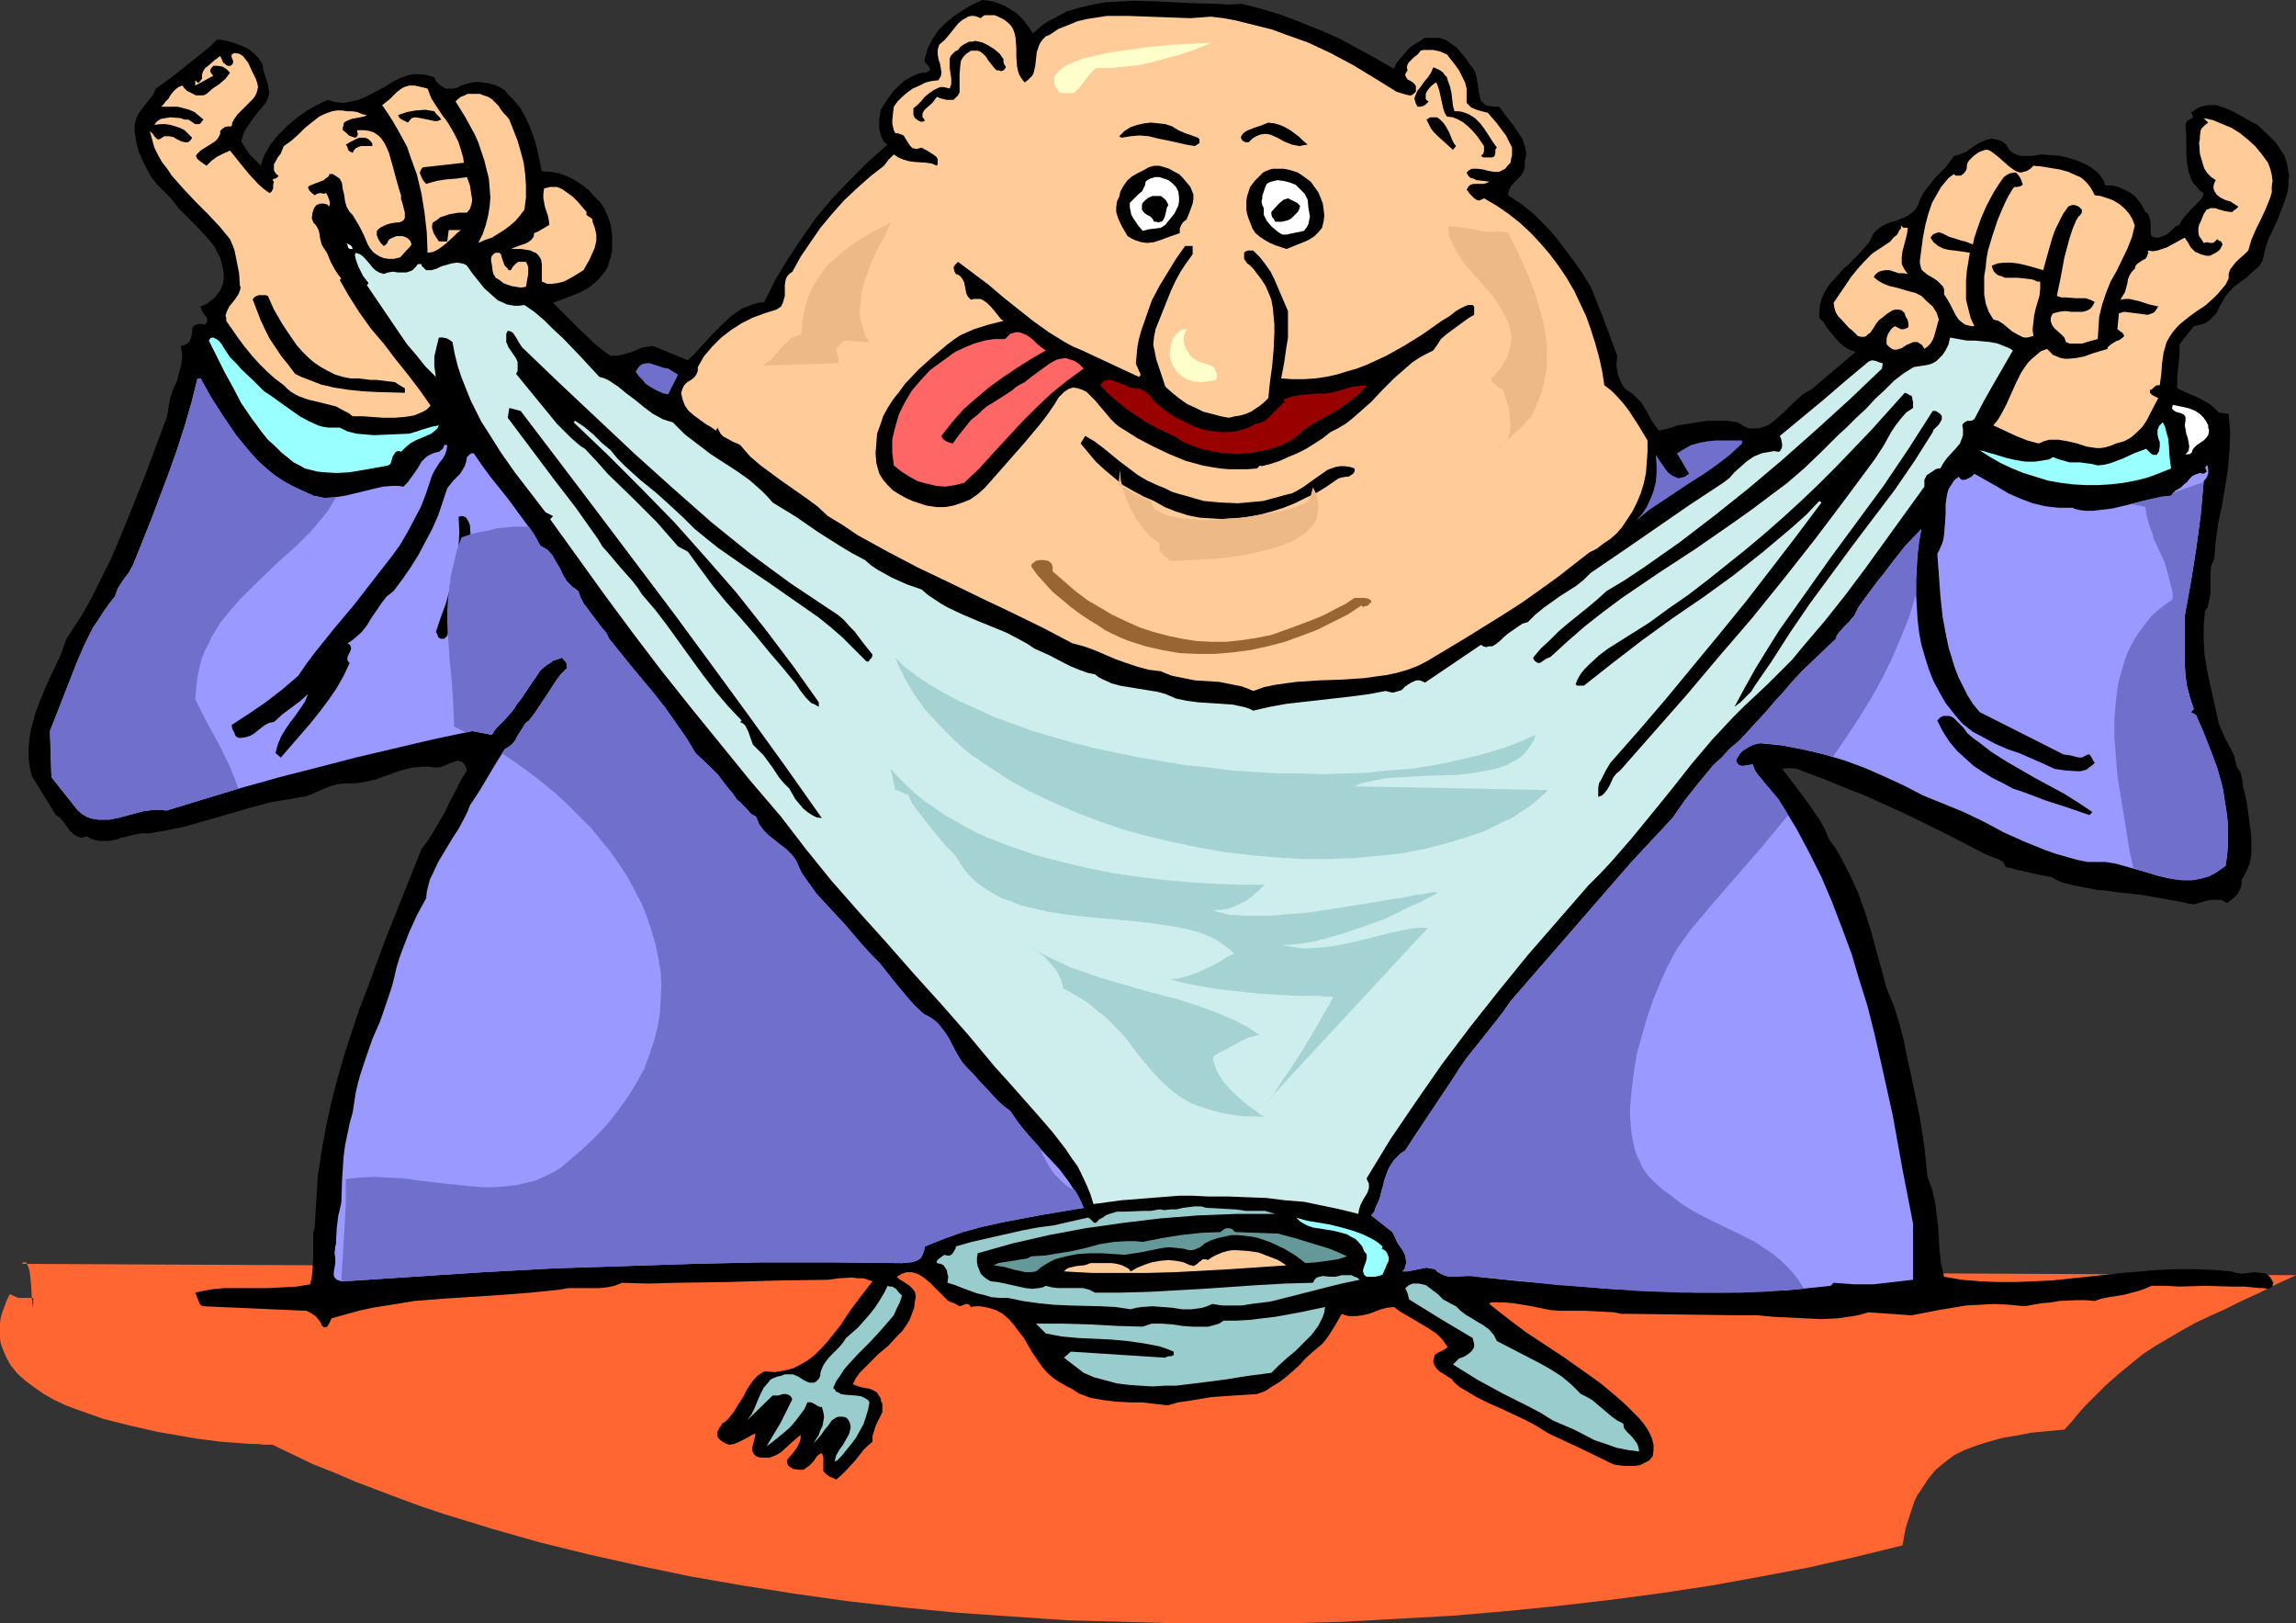 <?xml version="1.0" encoding="UTF-8" standalone="no"?>
<svg
   version="1.0"
   width="129.724mm"
   height="91.707mm"
   id="svg64"
   sodipodi:docname="Eating Soup 1.wmf"
   xmlns:inkscape="http://www.inkscape.org/namespaces/inkscape"
   xmlns:sodipodi="http://sodipodi.sourceforge.net/DTD/sodipodi-0.dtd"
   xmlns="http://www.w3.org/2000/svg"
   xmlns:svg="http://www.w3.org/2000/svg">
  <rect width="100%" height="100%" fill="#333333" stroke="none"/>
  <sodipodi:namedview
     id="namedview64"
     pagecolor="#ffffff"
     bordercolor="#000000"
     borderopacity="0.25"
     inkscape:showpageshadow="2"
     inkscape:pageopacity="0.0"
     inkscape:pagecheckerboard="0"
     inkscape:deskcolor="#d1d1d1"
     inkscape:document-units="mm" />
  <defs
     id="defs1">
    <pattern
       id="WMFhbasepattern"
       patternUnits="userSpaceOnUse"
       width="6"
       height="6"
       x="0"
       y="0" />
  </defs>
  <path
     style="fill:#ff6632;fill-opacity:1;fill-rule:evenodd;stroke:none"
     d="m 4.686,269.855 485.607,2.424 -2.101,0.97 -2.101,0.97 -1.939,0.97 -1.939,0.97 -3.555,1.616 -3.555,1.777 -3.232,1.454 -3.07,1.454 -2.909,1.616 -2.747,1.616 -2.747,1.616 -2.747,1.777 -2.586,2.101 -2.747,2.262 -2.747,2.424 -2.747,2.747 -1.454,1.454 -1.454,1.616 -1.454,1.777 -1.616,1.777 -3.555,0.323 -3.394,0.323 -3.394,0.646 -2.909,0.485 -2.909,0.808 -2.586,0.808 -2.586,0.97 -2.262,1.131 -1.939,1.454 -1.939,1.616 -1.616,1.939 -1.454,2.262 -0.808,1.131 -0.646,1.293 -0.485,1.454 -0.485,1.454 -0.485,1.454 -0.485,1.616 -0.323,1.777 -0.323,1.777 -9.858,2.424 -10.019,2.262 -10.181,1.939 -10.666,1.939 -10.666,1.616 -10.989,1.454 -11.15,1.293 -11.312,1.131 -11.312,0.97 -11.635,0.646 -11.635,0.646 -11.797,0.323 H 263.246 251.449 l -11.797,-0.323 -11.797,-0.323 -11.797,-0.808 -11.635,-0.808 -11.635,-1.131 -11.474,-1.293 -11.474,-1.616 -11.312,-1.777 -11.15,-1.939 -10.827,-2.262 -10.827,-2.424 -10.504,-2.585 -10.181,-2.909 -10.019,-3.07 -4.848,-1.616 -4.848,-1.777 -4.686,-1.777 -4.686,-1.777 -4.525,-1.939 -4.525,-1.777 -4.363,-2.101 -4.363,-2.101 h -0.646 -1.131 l -1.454,-0.162 H 53.328 l -1.939,-0.162 -2.101,-0.162 -2.262,-0.162 -2.424,-0.323 -2.586,-0.323 -2.747,-0.485 -5.656,-0.97 -5.656,-1.293 -5.818,-1.454 -2.747,-0.97 -2.747,-0.97 -2.586,-0.97 -2.424,-1.131 L 9.373,297.649 7.272,296.195 5.333,294.74 3.717,293.286 2.262,291.508 1.293,289.731 0.485,287.792 0.162,286.822 0,285.853 v -1.131 -1.131 -1.131 l 0.162,-1.131 0.323,-1.131 0.485,-1.293 0.485,-1.293 0.646,-1.293 1.778,0.808 H 7.11 v 1.293 l -0.162,0.808 v 0.646 0.646 0.323 0.323 -2.585 L 6.787,277.127 6.626,274.057 6.464,272.602 6.302,271.31 5.979,270.34 5.818,270.017 5.656,269.694 5.494,269.532 H 5.171 5.01 Z"
     id="path1" />
  <path
     style="fill:#000000;fill-opacity:1;fill-rule:evenodd;stroke:none"
     d="m 220.584,7.11 1.131,-0.97 1.131,-0.97 1.293,-0.808 1.293,-0.646 2.424,-1.293 2.747,-0.808 2.747,-0.646 2.747,-0.485 2.909,-0.162 2.909,-0.162 5.818,0.162 5.979,0.323 5.818,0.162 2.909,0.162 2.747,-0.162 4.363,1.131 4.202,1.293 4.202,1.616 4.04,1.616 4.04,1.777 3.878,2.101 3.878,2.101 3.878,2.262 0.485,-1.131 0.646,-0.808 0.808,-0.97 0.808,-0.97 0.808,-0.808 0.97,-0.646 1.131,-0.646 0.97,-0.646 h 0.808 0.808 1.454 l 1.454,0.485 1.131,0.808 1.131,0.808 0.97,1.131 0.97,1.131 0.808,1.293 0.485,0.485 0.485,0.808 0.323,0.646 0.162,0.808 0.323,1.616 0.162,1.454 0.323,1.454 0.162,0.485 0.485,0.485 0.485,0.485 0.808,0.162 0.97,0.162 h 1.131 l 0.97,1.293 0.97,1.293 1.131,1.454 0.97,1.454 0.97,1.454 0.485,1.454 0.162,0.808 0.162,0.808 -0.162,0.808 -0.162,0.808 v 0.646 0.485 l -0.323,1.131 -0.485,0.808 -0.808,0.808 -0.808,0.808 -0.646,0.808 -0.323,0.808 -0.162,0.485 v 0.485 l 2.909,1.939 2.586,2.101 2.262,2.262 2.262,2.424 1.939,2.585 1.939,2.585 1.939,2.747 1.778,2.909 1.454,3.555 1.454,3.717 2.747,7.433 -0.162,2.101 0.162,0.97 0.162,0.97 0.323,0.808 0.323,0.808 0.485,0.97 0.646,0.646 1.293,0.808 0.97,0.97 0.97,0.97 1.454,2.424 0.646,1.293 1.616,2.262 2.101,-0.485 1.939,-0.646 2.101,-0.323 2.101,-0.323 2.101,-0.323 h 2.101 2.262 l 2.101,0.323 1.293,0.808 1.131,0.485 h 0.97 1.131 l 0.97,-0.323 0.97,-0.323 0.97,-0.646 0.97,-0.808 1.778,-1.616 1.778,-1.777 1.778,-1.616 0.97,-0.646 0.97,-0.485 9.534,-8.08 -1.293,-0.485 -1.131,-0.646 -0.97,-0.808 -0.97,-1.131 -1.778,-2.101 -0.646,-1.131 -0.97,-0.97 v -1.454 l 0.162,-1.293 0.323,-1.293 0.485,-1.131 0.646,-1.131 0.808,-1.131 1.778,-1.939 0.97,-1.131 0.97,-0.808 1.939,-1.939 1.778,-1.939 0.808,-0.97 0.485,-0.97 0.485,-0.97 0.646,-0.646 0.646,-0.485 0.646,-0.485 1.454,-0.646 1.616,-0.485 1.616,-0.646 0.646,-0.323 0.646,-0.485 0.646,-0.485 0.485,-0.646 0.485,-0.808 0.323,-0.97 0.646,-1.293 0.808,-1.131 1.939,-2.424 2.101,-2.101 0.97,-1.293 0.808,-1.131 0.646,-0.162 0.646,-0.162 1.454,-0.646 0.646,-0.485 0.646,-0.485 1.293,-0.808 1.454,-0.646 0.646,-0.162 0.646,-0.162 0.646,0.162 0.808,0.162 0.808,0.323 0.808,0.646 0.323,0.485 0.323,0.646 0.808,0.646 0.97,0.485 0.97,0.162 h 0.97 1.131 l 2.101,-0.323 4.04,0.323 1.939,0.485 1.939,0.646 1.778,0.808 0.808,0.485 0.808,0.646 0.646,0.485 0.646,0.808 0.646,0.97 0.323,0.97 h 1.454 l 1.293,0.323 1.131,0.485 1.293,0.646 1.131,0.808 0.808,0.97 0.808,1.131 0.646,1.293 0.485,0.323 0.323,0.646 0.162,0.646 0.162,0.646 v 1.454 0.808 l 0.162,0.646 0.485,0.162 0.323,0.162 h 0.808 l 0.808,-0.323 0.808,-0.323 1.293,-1.131 0.646,-0.646 0.808,-0.323 0.485,-0.97 0.646,-0.808 1.454,-1.616 1.616,-1.616 0.646,-0.808 0.323,-0.97 -0.808,-0.485 -0.646,-0.808 -0.646,-0.646 -0.485,-0.808 -0.323,-0.97 -0.323,-0.808 -0.323,-1.939 -0.162,-2.101 v -4.04 l -0.162,-1.939 0.162,-0.485 0.162,-0.323 0.808,-0.485 0.323,-0.162 0.162,-0.162 -0.162,-0.485 V 24.4 l -0.323,-0.323 0.97,-0.646 0.808,-0.485 0.97,-0.323 0.97,-0.162 h 0.808 0.97 l 1.939,0.646 1.778,0.808 1.778,0.97 1.616,0.97 1.616,0.808 2.586,2.424 1.293,1.293 0.97,1.454 0.97,1.454 0.485,1.616 0.323,1.777 0.162,0.808 -0.162,0.97 v 1.131 l -0.162,1.293 -0.646,2.101 -0.808,2.101 -0.808,2.101 -1.939,4.04 -0.646,2.101 -0.485,2.262 -0.808,1.293 -0.97,0.808 -1.939,1.777 -2.262,1.616 -0.97,0.97 -0.97,1.131 -1.293,2.262 -0.485,1.131 -0.808,0.97 -0.808,0.808 -0.97,0.646 -0.97,0.323 -1.454,0.323 -3.07,3.878 v 0.97 1.293 l -0.485,4.848 v 1.131 1.131 l 2.424,1.131 2.262,0.97 1.131,0.646 1.131,0.646 0.97,0.808 0.97,0.97 2.101,0.323 0.162,1.939 0.162,1.939 -0.162,4.04 -0.323,3.878 -0.646,4.04 -0.646,3.878 -0.808,3.717 -0.485,3.717 -0.323,3.717 -0.646,1.454 -0.162,1.293 v 4.363 l -0.162,1.293 -0.323,1.293 -0.162,0.808 -0.485,0.646 -0.162,1.454 -0.162,1.616 v 3.07 l 0.162,3.07 0.485,3.07 0.646,3.07 0.646,2.909 0.646,2.909 0.646,2.909 0.485,1.131 0.485,1.131 0.485,1.131 0.646,1.131 1.131,2.262 0.323,1.293 0.323,1.293 0.485,0.646 0.323,0.485 0.162,0.808 0.162,0.646 0.162,1.454 0.162,0.646 0.162,0.646 0.485,2.101 0.323,2.424 0.323,2.424 0.323,2.424 v 2.424 1.293 l -0.162,1.131 -0.323,1.293 -0.485,1.131 -0.485,0.97 -0.646,1.131 v 0.808 l -0.162,0.808 -0.323,0.646 -0.323,0.646 -1.131,1.131 -1.131,0.808 -0.646,-0.323 -0.646,-0.323 h -1.131 -1.293 l -1.131,0.323 -1.131,0.323 -1.131,0.323 -1.131,-0.162 -0.646,-0.162 -0.646,-0.162 -4.525,-0.808 -4.686,-0.808 -4.686,-0.485 -2.101,-0.323 -2.101,-0.162 -2.586,-0.485 -2.424,-0.485 -1.293,-0.323 -1.293,-0.323 -1.131,-0.485 -1.131,-0.646 -2.586,-0.485 -5.01,-1.131 -1.131,-0.323 -0.97,-0.162 -0.323,-0.485 -0.323,-0.646 -0.485,-0.323 -0.646,-0.323 -2.586,-0.97 -8.403,-4.363 -8.565,-4.201 -8.888,-4.04 -4.525,-1.777 -4.363,-1.777 -4.363,-1.616 -1.131,-0.485 -1.131,-0.162 h -0.97 l -1.131,0.162 2.747,3.555 2.747,3.717 2.586,3.717 1.131,2.101 0.808,1.939 1.293,1.777 1.131,1.939 1.939,3.717 1.778,3.878 1.454,4.04 1.293,4.04 2.262,8.241 1.131,4.201 1.616,3.878 1.131,3.717 0.97,3.717 0.808,4.04 0.646,2.909 0.646,3.07 1.293,6.302 0.97,6.302 0.646,6.302 0.97,2.585 0.646,2.747 0.323,2.585 0.323,2.585 0.323,5.332 0.323,2.747 0.646,2.747 3.717,0.646 3.878,0.323 3.878,0.162 h 3.878 l 3.717,-0.162 3.878,-0.162 15.19,-1.616 7.595,-0.646 3.878,-0.162 h 3.878 l 4.04,0.162 3.878,0.323 0.485,0.162 0.485,0.162 1.293,0.162 1.293,-0.162 1.293,-0.162 1.293,0.162 h 0.646 l 0.485,0.162 0.485,0.323 0.485,0.485 0.323,0.485 0.323,0.646 -0.162,0.646 -0.162,0.323 -0.323,0.162 -0.485,0.162 -0.97,-0.162 h -0.808 l -3.232,-0.323 h -2.909 l -5.494,-0.162 -5.494,0.162 -2.909,-0.162 h -3.07 l -1.454,0.646 -1.454,0.485 -3.07,0.808 -3.07,0.485 -1.616,0.323 -1.454,0.485 -1.939,-0.162 h -1.939 l -3.717,0.162 -1.778,0.323 -1.939,0.162 -3.717,0.646 -3.232,-0.323 -3.232,-0.162 -2.909,0.162 -3.07,0.162 -2.909,0.485 -2.909,0.485 -5.818,1.131 -9.211,-0.646 -1.616,0.485 -1.616,0.323 -3.394,0.485 -3.394,0.162 -3.394,-0.162 -3.394,-0.162 -3.394,-0.162 -3.394,-0.323 h -3.394 l -24.402,-0.323 h -1.454 l -1.454,-0.323 -3.07,-0.162 -3.232,-0.162 h -3.232 -2.101 l -2.101,-0.162 -3.878,-0.808 -3.878,-0.646 -1.939,-0.162 h -1.939 -0.323 -0.323 -0.323 l -0.162,0.162 -0.162,0.162 3.878,3.07 3.878,2.909 8.08,5.332 3.878,2.747 3.878,2.747 3.878,3.232 1.778,1.616 1.778,1.777 0.97,0.97 0.808,0.97 0.808,1.131 0.646,1.131 0.485,1.131 0.323,1.293 v 1.131 l -0.162,1.293 -0.808,0.97 -0.97,0.485 -0.97,0.485 -1.131,0.162 h -1.131 -1.131 l -2.262,-0.323 -6.949,-3.393 -6.949,-3.232 -2.586,-1.616 -2.424,-1.293 -5.171,-2.424 -2.586,-1.131 -2.586,-1.293 -2.424,-1.454 -1.131,-0.646 -1.131,-0.97 -0.646,-0.808 -0.808,-0.485 -0.97,-0.646 -0.808,-0.485 -0.646,-0.646 -0.485,-0.808 -0.162,-0.485 v -0.323 l 0.162,-0.646 0.162,-0.646 0.808,-0.485 0.646,-0.323 0.646,-0.323 0.646,-0.485 -1.131,-1.616 -1.293,-1.293 -1.454,-0.97 -1.616,-0.97 -1.616,-0.97 -3.07,-1.777 -1.293,-0.97 -1.454,0.162 -1.293,0.323 -2.586,0.97 -1.454,0.323 -1.293,0.162 h -1.454 l -0.808,-0.162 -0.808,-0.323 -1.293,2.262 -1.293,2.101 -0.808,1.131 -0.808,0.97 -0.97,0.808 -0.97,0.808 -1.616,1.454 -1.293,1.454 -1.454,1.293 -1.293,1.131 -1.454,1.131 -1.616,0.97 -1.454,0.97 -1.778,0.646 -5.01,0.323 -4.686,0.323 -4.848,0.808 -2.262,0.323 -2.262,0.646 -2.747,-0.323 -2.747,-0.323 h -1.454 -1.293 l -2.909,-0.162 -2.586,-0.323 -2.747,-0.485 -1.293,-0.485 -1.293,-0.485 -1.131,-0.808 -1.293,-0.646 -1.454,-0.808 -1.454,-0.97 -1.293,-1.131 -1.131,-1.293 -2.101,-3.07 -1.778,-3.07 -1.131,-1.454 -0.97,-1.293 -1.131,-1.293 -1.293,-1.131 -1.454,-0.808 -1.616,-0.485 -0.808,-0.162 -0.97,-0.162 h -0.97 l -0.97,0.162 -0.323,-0.485 -0.485,-0.162 h -0.323 l -0.323,0.162 -0.97,0.323 -0.323,-0.162 -0.485,-0.323 -0.808,-0.323 -0.808,-0.323 -1.293,-1.293 -1.454,-1.454 -1.293,-1.293 -0.808,-0.646 -0.646,-0.485 -0.808,-0.485 -0.808,-0.323 -0.808,-0.162 h -0.97 l -0.97,0.323 -1.131,0.646 0.485,0.485 0.808,0.485 1.454,0.97 0.646,0.646 0.485,0.646 0.162,0.808 v 0.485 l -0.162,0.646 -0.162,1.454 -0.485,1.293 -0.485,1.293 -0.808,1.293 -0.808,1.131 -0.97,0.97 -1.939,2.101 -2.101,1.777 -2.101,2.101 -1.939,1.939 -0.808,1.131 -0.646,1.293 0.808,0.323 0.97,0.323 1.778,0.323 0.808,0.323 0.808,0.485 0.485,0.808 0.323,0.485 v 0.485 l 0.323,0.646 v 0.646 1.131 l -0.485,0.97 -0.485,0.97 -0.485,0.97 -0.323,1.131 -0.323,0.97 v 1.293 l -0.97,0.808 -0.97,0.97 -1.778,2.262 -1.939,2.101 -0.97,0.97 -1.131,0.97 -0.646,-0.323 -0.808,-0.323 -0.646,-0.485 -0.646,-0.646 v -2.101 -0.97 l -0.323,-0.808 -0.646,0.323 -0.485,0.485 -0.646,0.97 -0.97,0.97 -0.485,0.323 -0.646,0.485 h -0.97 l -1.293,-0.162 -0.485,-0.323 -0.485,-0.323 -0.323,-0.646 v -0.646 l 1.131,-1.293 0.97,-1.293 0.646,-1.293 0.162,-0.808 v -0.646 l -0.97,0.808 -1.131,0.97 -2.101,1.939 -1.131,0.646 -1.293,0.485 h -0.646 -0.646 -0.808 l -0.808,-0.323 -0.485,-0.485 -0.323,-0.646 v -0.646 l 0.162,-0.646 0.323,-1.293 0.162,-0.485 v -0.646 l -0.97,0.485 -0.808,0.485 -1.939,0.97 -0.808,0.323 -0.97,0.162 -0.485,-0.162 -0.485,-0.162 -0.485,-0.323 -0.485,-0.323 -0.485,-0.485 -0.162,-0.485 v -0.323 -0.485 l 0.485,-0.97 0.323,-0.323 0.162,-0.485 0.808,-0.485 0.646,-0.646 1.131,-1.454 0.97,-1.616 0.97,-1.454 0.808,-1.616 0.97,-1.454 0.646,-0.808 0.646,-0.646 0.646,-0.485 0.808,-0.485 2.262,0.162 1.939,-0.323 1.939,-0.485 1.616,-0.808 1.616,-0.97 1.454,-1.131 1.454,-1.454 1.293,-1.454 2.586,-3.232 2.262,-3.393 2.424,-3.232 1.131,-1.454 1.131,-1.454 -0.97,-0.323 -0.97,-0.323 h -1.293 l -1.131,-0.162 -2.747,0.162 -2.424,0.323 -10.827,0.162 -10.827,0.323 -10.989,0.162 -5.656,0.162 -5.656,-0.162 -1.616,0.646 -1.616,0.323 -1.616,0.162 h -4.848 -1.778 l -1.778,0.323 -6.302,0.646 -6.141,0.485 -12.443,0.808 -6.141,0.485 -5.979,0.97 -3.07,0.485 -2.909,0.646 -2.909,0.808 -2.909,0.808 -0.323,0.808 -0.485,0.808 -0.162,0.162 -0.485,0.162 -0.323,-0.162 -0.323,-0.323 -0.162,-0.485 -0.323,-0.485 -0.808,-0.97 -0.97,-0.646 -0.97,-0.485 -21.978,-0.97 -0.485,-0.162 -0.323,-0.323 -0.323,-0.808 -0.323,-0.808 -0.323,-0.808 1.454,-0.323 1.616,-0.323 3.07,-0.323 h 3.232 6.302 l 3.07,-0.162 2.909,-0.162 2.909,-0.485 0.323,-1.454 0.162,-1.454 0.162,-3.07 v -3.232 -1.616 l 0.323,-1.454 0.323,-5.494 0.323,-5.332 0.808,-5.332 0.97,-5.332 1.131,-5.171 1.293,-5.009 1.454,-5.009 1.616,-5.009 1.616,-4.848 1.939,-5.009 3.555,-9.695 3.878,-9.695 3.878,-9.695 1.454,-1.939 1.293,-2.101 2.424,-4.201 0.97,-2.101 1.131,-2.101 1.131,-2.262 1.293,-2.101 -0.162,-0.646 -0.323,-0.646 -0.323,-0.323 -0.323,-0.323 h -0.323 l -0.485,-0.162 -0.97,0.323 -0.97,0.323 -0.97,0.485 -1.131,0.323 h -0.485 -0.485 l -1.293,-0.162 h -1.131 l -2.101,0.162 -2.101,0.485 -1.939,0.646 -4.04,1.454 -2.101,0.485 -2.101,0.323 h -0.97 -0.97 l -1.778,0.162 -1.778,0.485 -1.616,0.646 -1.778,0.808 -1.616,0.646 -1.778,0.323 -0.97,0.162 -0.97,0.162 -3.878,0.646 -3.717,0.97 -7.272,2.101 -7.272,2.101 -3.878,0.808 -3.717,0.646 h -1.778 l -1.778,0.323 -1.778,0.485 -0.808,0.162 -0.808,0.323 -1.616,0.323 h -1.454 -0.808 l -0.808,-0.162 -0.97,-0.323 -0.808,-0.485 -0.646,0.162 -0.485,0.162 -0.485,-0.162 -0.485,-0.162 -0.808,-0.485 -0.808,-0.808 -1.293,-1.777 -0.646,-0.808 -0.97,-0.646 -5.171,-8.403 -0.485,-2.101 -0.162,-1.939 v -1.939 l 0.162,-1.939 0.323,-1.939 0.485,-1.777 0.485,-1.777 0.646,-1.777 1.454,-3.555 1.616,-3.555 1.616,-3.393 1.293,-3.555 1.778,-2.747 1.778,-2.747 1.616,-2.909 1.454,-2.909 2.909,-5.817 2.586,-6.14 2.424,-5.979 2.424,-6.14 4.525,-12.119 0.323,-2.101 0.323,-1.777 0.646,-1.939 0.808,-1.777 0.485,-1.777 0.485,-1.939 0.162,-1.777 -0.162,-0.97 -0.162,-0.97 0.808,-0.162 0.485,-0.323 0.485,-0.323 0.162,-0.323 0.323,-0.808 0.162,-0.97 v -0.808 l 0.162,-0.323 0.323,-0.323 0.323,-0.162 0.485,-0.162 h 0.646 l 0.808,0.162 0.485,-0.646 v -0.485 l -0.162,-0.485 -0.646,-0.808 -0.323,-0.485 -0.162,-0.485 -0.162,-0.485 0.808,-0.323 0.646,-0.323 0.808,-0.646 0.808,-0.646 0.485,-0.646 0.646,-0.808 0.323,-0.808 0.323,-0.808 0.162,-1.454 -0.162,-1.454 -0.323,-1.293 -0.323,-1.293 -0.646,-1.131 -0.646,-1.293 -0.808,-0.97 -0.97,-1.131 -1.778,-1.939 -2.101,-2.101 -1.939,-1.939 -1.616,-2.101 -1.454,-1.454 -1.454,-1.454 -1.293,-1.616 -0.97,-1.777 -0.97,-1.939 -0.808,-1.939 -0.485,-1.939 -0.323,-2.262 v -0.646 -0.646 l 0.323,-1.293 0.485,-1.131 1.616,-2.101 0.808,-0.97 0.808,-1.131 0.485,-1.131 3.394,-2.424 3.232,-2.585 3.232,-2.585 1.616,-1.293 1.616,-1.616 1.293,0.162 1.454,0.323 1.454,0.485 1.293,0.485 1.293,0.646 1.131,0.97 0.97,0.97 0.808,1.293 0.162,1.131 0.646,2.101 0.323,0.97 0.162,0.97 0.162,0.97 -0.323,1.131 -0.485,0.97 -1.616,1.939 -1.454,1.939 -0.646,0.97 -0.646,0.97 -0.485,1.131 -0.323,1.293 0.808,1.293 0.97,1.454 1.131,1.131 1.293,1.293 0.323,-1.293 0.485,-1.131 0.646,-1.131 0.646,-1.131 1.778,-2.101 1.778,-1.777 2.101,-1.777 2.101,-1.454 2.262,-1.293 2.101,-0.97 1.778,0.485 1.616,0.162 1.616,-0.323 1.454,-0.323 1.293,-0.485 1.293,-0.646 2.747,-1.454 2.424,-1.454 1.293,-0.646 1.293,-0.485 1.454,-0.323 h 1.454 l 1.454,0.162 1.616,0.485 0.323,0.808 0.646,0.646 0.646,0.485 0.808,0.485 h 0.808 0.808 l 0.808,-0.162 0.808,-0.485 1.131,-0.323 1.131,-0.323 1.293,-0.162 1.293,0.162 1.131,0.162 1.131,0.323 1.131,0.485 1.131,0.646 0.808,0.97 0.97,0.97 1.616,1.939 1.131,2.101 0.97,2.101 0.808,2.262 0.646,2.262 0.97,4.686 1.939,0.162 1.778,0.323 1.778,0.646 1.616,0.808 1.454,0.97 1.454,1.131 1.293,1.454 1.293,1.293 0.808,1.293 0.646,1.454 0.485,1.293 0.323,1.454 0.162,1.616 v 1.454 1.616 l -0.323,1.454 -0.323,0.97 -0.323,1.131 -0.485,0.808 -0.646,0.808 -0.646,0.808 -0.646,0.646 -1.616,1.293 -1.778,0.97 -1.939,0.808 -3.878,1.454 5.979,5.979 3.07,2.909 1.616,1.293 1.616,1.131 h 1.131 l 1.131,-0.162 2.262,-0.646 2.262,-0.97 1.131,-0.162 1.131,-0.162 7.434,3.07 1.778,-1.777 1.778,-1.939 1.939,-2.101 1.939,-1.939 1.939,-1.777 1.131,-0.808 0.97,-0.646 1.131,-0.485 1.293,-0.485 1.131,-0.323 1.293,-0.162 2.424,-4.848 2.747,-4.525 2.909,-4.363 3.07,-4.363 3.394,-4.04 3.717,-3.878 3.878,-3.878 4.202,-3.717 -0.808,-0.646 -0.485,-0.97 -0.323,-0.97 -0.162,-0.808 v -0.97 -1.131 l 0.323,-1.939 0.808,-1.293 0.97,-1.454 0.97,-1.293 1.131,-1.131 1.293,-1.131 1.454,-0.808 1.454,-0.646 0.808,-0.162 h 0.808 l 0.323,-0.323 h 0.323 l 0.162,-0.485 -0.162,-0.323 -0.162,-0.323 -0.646,-0.646 -0.162,-0.323 v -0.485 l 0.323,-1.131 0.323,-1.131 0.485,-0.97 0.485,-0.97 1.293,-1.939 1.616,-1.616 1.778,-1.454 1.939,-1.293 1.939,-1.131 L 209.757,0 l 1.454,0.162 1.454,0.323 1.616,0.646 1.454,0.808 1.454,0.97 1.293,1.293 1.131,1.454 z"
     id="path2" />
  <path
     style="fill:#ffcc99;fill-opacity:1;fill-rule:evenodd;stroke:none"
     d="m 213.15,3.555 1.293,0.646 0.808,0.646 0.646,0.646 0.485,0.808 0.323,0.97 0.162,0.808 0.162,2.101 v 1.939 l 0.162,2.101 0.162,0.808 0.323,0.97 0.485,0.808 0.646,0.808 0.646,-0.485 0.485,-0.485 0.485,-0.485 0.323,-0.646 0.323,-1.454 0.162,-1.454 0.162,-1.454 0.485,-1.454 0.323,-0.646 0.485,-0.646 0.646,-0.646 0.808,-0.323 1.939,-1.293 2.101,-0.808 1.939,-0.808 2.101,-0.485 2.101,-0.323 2.101,-0.323 h 2.262 2.101 l 4.525,0.162 4.363,0.162 4.525,0.162 2.262,-0.162 2.101,-0.162 2.747,0.323 2.586,0.485 2.586,0.646 2.586,0.646 2.586,0.646 2.586,0.97 5.01,1.777 4.848,2.262 4.848,2.585 4.525,2.747 4.686,2.909 0.97,0.323 1.131,0.323 0.646,0.162 h 0.485 l 0.485,-0.323 0.485,-0.485 v -0.323 -0.485 -0.323 l -0.162,-0.323 -0.485,-0.485 -0.485,-0.323 -0.646,-0.323 -0.323,-0.485 -0.162,-0.323 v -0.323 l 0.162,-0.323 0.323,-0.485 -0.162,-0.646 0.162,-0.646 0.323,-0.485 1.131,-1.131 0.485,-0.323 0.485,-0.485 0.323,-0.485 0.646,-0.162 h 0.808 1.293 l 1.454,0.323 1.454,0.646 1.778,2.262 0.808,1.131 0.646,1.293 0.646,1.293 0.323,1.293 v 1.454 1.616 l 0.485,0.485 0.485,0.485 1.131,0.485 1.131,0.323 1.293,0.323 0.97,1.131 0.97,1.131 0.97,1.293 0.97,1.293 0.646,1.293 0.646,1.293 v 0.808 0.808 l -0.162,0.646 -0.162,0.97 -0.646,0.646 -0.485,0.646 -0.646,0.323 -0.646,0.323 h -0.485 -0.646 l -0.97,-0.162 -1.293,-0.323 -1.131,-0.162 h -0.646 -0.646 l -0.646,0.323 -0.485,0.485 0.323,0.646 0.485,0.485 0.646,0.162 0.646,0.323 1.454,0.162 1.293,0.162 -0.646,0.323 -0.646,0.162 h -1.454 -0.646 l -0.646,0.162 -0.485,0.485 -0.162,0.323 -0.162,0.323 0.323,0.323 0.323,0.485 0.97,0.97 0.485,0.323 0.485,0.162 0.485,-0.162 0.646,-0.323 2.747,1.616 2.586,1.777 2.424,1.939 2.262,2.101 2.101,2.262 1.939,2.262 1.939,2.585 1.616,2.424 1.616,2.747 1.293,2.747 1.293,2.747 0.97,2.747 0.97,3.07 0.808,2.909 0.646,2.909 0.485,3.07 1.454,1.131 1.293,1.293 1.293,1.454 1.131,1.454 2.101,3.232 1.939,3.232 v 2.424 l -0.162,2.262 -0.162,2.262 -0.485,2.262 -0.646,2.101 -0.808,1.939 -0.97,1.939 -1.293,1.939 -0.97,1.454 -1.131,1.293 -1.293,1.131 -1.454,0.97 -1.454,1.131 -1.616,0.808 -1.454,1.131 -1.454,1.131 -3.717,2.909 -4.04,2.909 -3.878,2.747 -4.04,2.585 -8.08,5.009 -8.08,4.848 -1.939,0.97 -2.101,0.808 -2.262,0.646 -2.262,0.485 -2.424,0.323 -2.262,0.323 -4.848,0.323 -4.848,0.162 -4.848,0.323 -2.424,0.323 -2.262,0.323 -2.262,0.485 -2.262,0.808 -1.131,-0.485 -1.293,-0.485 -2.424,-0.485 -2.424,-0.485 -2.586,-0.162 -2.586,-0.162 -2.424,-0.485 -2.424,-0.485 -1.293,-0.485 -1.131,-0.485 -2.586,-0.323 -2.424,-0.646 -2.424,-0.808 -2.262,-0.808 -4.525,-1.939 -2.262,-0.808 -2.424,-0.646 -6.464,-3.393 -6.626,-3.232 -6.464,-3.07 -6.626,-3.232 -6.787,-3.232 -6.464,-3.393 -6.464,-3.555 -3.07,-2.101 -3.232,-1.939 -2.262,-2.101 -2.424,-1.777 -4.848,-3.393 -2.424,-1.777 -2.424,-1.777 -2.262,-1.939 -0.97,-1.131 -1.131,-1.293 -0.646,-0.323 -0.808,-0.323 -1.454,-0.808 -0.646,-0.323 -0.646,-0.646 -0.323,-0.646 -0.323,-0.646 -0.323,0.646 -1.131,-0.808 -1.131,-0.646 -2.424,-1.777 -1.131,-0.97 -0.808,-1.131 -0.485,-1.293 -0.162,-0.646 -0.162,-0.808 0.162,-0.485 0.162,-0.485 0.323,-0.646 0.646,-0.646 0.808,-0.485 0.646,-0.485 0.485,-0.646 0.323,-0.808 v -0.323 -0.485 l 1.293,-2.262 1.778,-2.101 1.939,-1.939 2.101,-1.616 2.262,-1.454 2.262,-1.131 2.586,-0.97 2.586,-0.808 0.485,-0.323 0.485,-0.323 0.323,-0.646 0.162,-0.485 0.323,-1.131 v -2.424 l 0.162,-0.97 0.162,-0.485 0.323,-0.485 0.485,-0.485 0.485,-0.323 1.778,-3.232 2.101,-3.07 2.101,-3.07 2.424,-2.909 2.586,-2.909 2.747,-2.585 2.909,-2.585 2.909,-2.262 0.485,-0.646 0.485,-0.646 0.646,-0.646 0.485,-0.485 0.97,0.646 1.131,0.485 1.131,0.323 1.293,0.162 2.424,0.162 1.131,0.162 1.131,0.485 0.162,-0.485 v -0.323 -0.646 l -0.323,-0.485 -0.646,-0.485 -1.293,-0.808 -0.646,-0.323 -0.485,-0.323 -0.646,0.162 -0.485,0.162 -0.485,-0.162 h -0.323 l -0.646,-0.646 -0.808,-1.293 -0.485,-0.808 -0.808,-0.323 -0.485,-0.162 h -0.485 l -0.323,-0.646 -0.162,-0.646 -0.162,-0.808 v -0.646 l 0.162,-1.616 0.162,-1.293 0.808,-1.131 0.97,-0.97 1.131,-0.97 1.131,-0.808 1.454,-0.646 1.293,-0.646 1.293,-0.323 1.454,-0.162 0.162,-0.323 0.323,-0.485 0.162,-0.808 -0.162,-0.97 -0.162,-0.97 -0.323,-0.97 -0.162,-0.97 v -0.97 l 0.162,-0.646 0.162,-0.485 1.131,-0.97 0.97,-1.131 1.939,-2.424 0.97,-0.808 0.646,-0.323 0.485,-0.323 0.646,-0.162 h 0.646 l 0.646,0.162 0.808,0.323 0.323,-0.323 0.485,-0.323 h 0.485 0.485 1.131 z"
     id="path3" />
  <path
     style="fill:#000000;fill-opacity:1;fill-rule:evenodd;stroke:none"
     d="m 214.281,12.604 v 0.323 0.323 l 0.162,0.485 0.323,0.485 v 0.162 l -0.162,0.323 -0.162,0.162 -0.162,0.162 -0.485,0.162 -0.485,-0.162 h -0.485 l -0.485,-0.485 -0.646,-0.808 -0.646,-0.808 -0.485,-0.808 -0.646,-0.646 -0.646,-0.485 -0.485,-0.162 h -0.485 -0.485 -0.485 l -0.97,0.646 -0.646,0.646 -0.485,0.808 -0.162,0.97 -0.162,1.939 v 2.101 0.97 0.808 l -0.323,0.646 -0.485,0.485 -0.485,0.485 h -0.485 -0.485 -0.485 l -0.646,-0.162 -0.646,-0.162 -0.808,-0.323 -0.485,0.646 -0.485,0.646 -1.293,1.131 -0.485,0.485 -0.323,0.646 v 0.323 0.485 l 0.323,0.323 0.162,0.485 -0.808,0.162 -0.646,-0.323 -0.646,-0.485 -0.323,-0.646 v -1.454 l 0.808,-0.646 0.808,-0.808 0.808,-0.97 0.97,-0.808 0.97,-0.646 0.97,-0.485 0.485,-0.162 h 0.646 l 0.646,0.162 0.646,0.162 0.162,-0.485 0.162,-0.485 v -1.131 l -0.323,-2.262 v -1.131 -0.97 l 0.323,-0.646 0.323,-0.323 0.485,-0.485 0.646,-0.323 0.485,-0.646 0.646,-0.485 0.646,-0.323 0.646,-0.323 h 0.646 l 0.646,-0.162 1.454,0.323 1.293,0.646 1.293,0.808 1.131,0.97 z"
     id="path4" />
  <path
     style="fill:#ffcc99;fill-opacity:1;fill-rule:evenodd;stroke:none"
     d="m 54.621,16.805 0.323,0.97 0.162,0.808 -0.162,0.646 -0.162,0.646 -0.323,0.646 -0.485,0.646 -0.97,0.97 -1.131,1.131 -1.131,1.131 -0.808,1.131 -0.323,0.646 -0.162,0.808 h -0.808 l -0.646,0.162 -0.485,0.323 -0.485,0.485 v 0.646 l -0.323,0.646 -0.323,0.485 -0.485,0.485 -1.293,0.808 -1.293,0.808 -0.485,0.323 -0.485,0.485 -0.323,0.323 -0.162,0.323 0.162,0.485 0.485,0.485 0.646,0.485 0.485,0.323 0.485,0.323 1.131,-1.131 1.131,-0.808 1.293,-0.646 1.454,-0.646 1.939,2.424 2.101,2.585 2.101,2.262 1.131,0.97 1.131,0.808 0.323,-0.162 0.162,-0.162 0.323,-0.646 v -0.485 -0.323 l 0.162,-0.646 -0.323,-0.323 0.323,-0.323 h 0.323 l 0.485,-0.323 0.162,-0.323 -0.485,-0.323 -0.323,-0.485 -0.162,-0.323 v -0.485 -0.808 l 0.485,-0.808 0.323,-0.646 0.646,-0.808 0.323,-0.808 0.323,-0.808 1.616,-1.131 1.454,-1.293 1.454,-1.454 1.616,-1.293 1.454,-1.131 0.97,-0.485 0.808,-0.323 0.97,-0.323 0.97,-0.162 h 1.131 l 1.131,0.162 h 0.485 0.485 l 1.131,0.162 1.131,0.485 0.97,0.162 -0.646,0.323 -0.808,0.162 -0.808,0.162 -0.97,0.162 -0.808,0.323 -0.646,0.323 -0.323,0.323 v 0.485 l -0.162,0.323 v 0.646 l 0.646,0.485 0.646,0.646 0.808,0.323 0.646,0.162 0.323,-0.323 0.162,-0.485 -0.162,-0.485 v -0.323 h 1.454 l 1.131,0.162 0.97,0.323 0.97,0.646 0.646,0.646 0.646,0.97 0.485,0.97 0.485,1.131 0.646,2.262 0.323,1.131 0.323,1.293 0.646,2.262 0.323,1.131 0.323,0.97 v 0.808 l 0.323,0.97 0.485,1.939 v 0.808 0.323 l -0.162,0.323 -0.323,0.323 -0.323,0.162 -0.485,0.162 h -0.485 l -1.131,0.162 -1.131,0.323 -0.97,0.485 -0.485,0.323 -0.485,0.485 v 0.485 0.485 l 0.323,0.808 0.485,0.808 0.646,0.646 0.323,-0.162 0.162,-0.162 0.323,-0.323 0.162,-0.485 0.323,-0.323 0.646,-0.323 0.808,-0.323 h 0.646 0.646 l 0.485,0.162 0.646,0.323 0.485,0.485 0.323,0.808 -0.485,0.646 -0.646,0.646 -1.293,1.454 -1.293,0.323 h -1.293 l -0.97,-0.162 -0.808,-0.323 -0.808,-0.485 -0.646,-0.485 -0.646,-0.808 -0.485,-0.808 -0.808,-1.939 -0.97,-1.939 -0.97,-1.616 -0.485,-0.808 -0.646,-0.646 -0.646,-1.131 -0.323,-1.131 -0.162,-1.293 -0.323,-1.293 -0.162,-1.293 -0.485,-0.97 -0.485,-0.323 -0.485,-0.323 -0.485,-0.323 H 70.296 v 0.323 l -0.323,0.323 -0.485,0.323 -0.323,0.323 -2.101,0.808 -0.808,0.323 -0.323,0.162 -0.162,0.323 0.162,0.323 0.162,0.323 0.485,0.485 0.646,0.485 0.485,-0.323 0.646,-0.162 0.808,0.162 0.485,-0.162 0.323,0.646 0.323,0.808 0.162,0.646 -0.162,0.808 -0.485,-0.485 -0.646,-0.162 h -0.808 l -0.808,0.323 -0.485,0.646 -0.323,0.97 -0.162,1.131 0.162,0.485 0.162,0.485 0.485,0.485 0.323,0.485 0.323,0.646 0.162,0.646 0.162,1.131 0.323,1.293 0.485,0.808 0.646,0.97 0.808,1.939 0.97,1.777 0.646,0.97 0.646,0.808 -0.323,0.323 1.939,3.393 2.262,3.555 2.424,3.393 2.747,3.232 2.586,3.393 2.586,3.232 2.586,3.393 2.262,3.232 -0.808,0.808 -0.808,0.485 -1.939,0.808 -2.101,0.323 -2.101,0.162 h -2.262 l -4.525,-0.323 h -2.101 l -0.808,-0.646 -0.97,-0.485 -1.778,-0.97 -1.939,-0.485 -1.939,-0.485 -2.101,-0.485 -1.778,-0.646 -0.97,-0.485 -0.808,-0.485 -0.808,-0.646 -0.808,-0.808 -1.939,-1.454 -1.616,-1.454 -1.778,-1.777 -1.454,-1.616 -1.454,-1.777 -1.454,-1.939 -2.586,-3.717 v -0.646 l -0.162,-0.485 0.162,-0.485 0.162,-0.485 0.485,-0.97 0.646,-0.808 0.646,-0.808 0.646,-0.97 0.323,-0.808 0.162,-0.646 -0.162,-0.485 -0.162,-2.585 -0.485,-2.424 -0.485,-2.424 -0.485,-1.293 -0.485,-1.131 -2.262,-2.747 -2.586,-2.747 -2.586,-2.585 -2.586,-2.747 -2.424,-2.747 -0.97,-1.454 -1.131,-1.454 -0.808,-1.454 -0.808,-1.616 -0.485,-1.777 -0.485,-1.777 0.646,0.646 0.323,0.485 0.485,0.485 0.162,0.162 h 0.485 l 0.485,-0.323 0.485,-0.323 h 0.485 0.485 l 0.97,0.162 0.808,0.485 0.97,0.485 0.808,0.162 h 0.485 l 0.323,-0.162 0.323,-0.323 0.323,-0.485 -0.808,-0.808 -0.808,-0.808 -0.97,-0.485 -0.97,-0.323 -1.131,-0.323 -0.97,-0.162 h -1.131 l -1.293,0.162 0.323,-0.485 0.323,-0.323 0.808,-0.485 0.97,-0.162 0.97,-0.162 2.101,0.162 0.97,0.323 h 0.808 l 1.454,0.97 h 0.485 0.323 l 0.323,-0.162 0.323,-0.485 0.323,-0.323 -0.97,-0.808 -0.97,-0.808 -1.131,-0.485 -1.131,-0.323 -1.293,-0.323 H 36.845 35.552 34.421 l 0.485,-0.485 0.485,-0.646 0.646,-0.646 0.323,-0.646 0.646,-0.808 0.485,-0.485 0.646,-0.485 0.808,-0.323 0.485,0.646 0.485,0.485 0.646,0.323 0.646,0.323 0.646,0.323 h 0.808 0.808 l 0.646,-0.323 1.293,-1.131 1.454,-0.97 1.293,-1.131 0.485,-0.646 0.485,-0.646 -0.808,-0.808 -0.808,-0.485 -0.97,-0.162 h -0.97 l -0.323,0.323 -0.323,0.485 v 0.485 l 0.323,0.485 0.323,0.323 -3.878,2.101 v -1.131 l 0.323,0.323 0.162,0.162 h 0.323 l 0.646,-0.808 v -0.808 l 0.162,-0.646 0.485,-0.808 0.646,-0.485 1.293,-1.131 1.293,-0.97 0.323,0.646 0.323,0.808 0.323,0.162 0.323,0.323 0.323,0.162 h 0.485 l 0.323,-0.162 0.162,-0.162 0.162,-0.323 v -0.485 l -0.162,-0.323 -0.162,-0.485 v -0.323 l 0.162,-0.323 h 0.162 l 0.323,-0.162 0.97,0.162 0.808,0.485 0.646,0.808 0.485,0.646 0.808,1.777 z"
     id="path5" />
  <path
     style="fill:#000000;fill-opacity:1;fill-rule:evenodd;stroke:none"
     d="m 310.595,23.754 h 0.97 l 0.808,0.162 1.293,0.485 1.293,0.808 1.131,1.131 0.97,1.293 1.778,2.747 0.808,1.131 -0.162,0.162 -0.162,0.323 v 0.646 l -0.162,0.646 -0.162,0.162 -0.323,0.162 h -0.646 -0.646 -0.646 l -0.485,-0.323 0.485,-0.485 0.162,-0.485 v -1.131 l -1.454,-2.101 -0.97,-1.131 -0.808,-0.808 -1.131,-0.97 -1.131,-0.646 -1.131,-0.485 -1.293,-0.162 -0.485,-0.808 -0.323,-0.97 -0.808,-3.717 -0.323,-0.97 -0.323,-0.808 -0.323,0.162 -0.646,0.485 -0.485,0.485 -0.485,0.646 -0.323,0.646 v 0.646 0.485 l 0.323,0.323 0.323,0.162 -0.646,0.646 -0.485,0.323 -0.646,0.162 h -0.646 l -0.323,-0.646 -0.162,-0.485 -0.162,-0.646 0.162,-0.485 0.485,-1.131 0.646,-0.808 0.808,-1.131 0.808,-0.97 0.646,-0.97 0.485,-1.131 0.808,0.323 0.646,0.323 0.646,0.485 0.323,0.485 0.485,0.485 0.162,0.646 0.485,1.293 0.323,1.454 0.162,1.454 0.162,1.293 z"
     id="path6" />
  <path
     style="fill:#ffcc99;fill-opacity:1;fill-rule:evenodd;stroke:none"
     d="m 91.304,18.906 0.808,2.101 1.131,1.777 1.293,1.939 0.646,0.808 0.646,0.97 1.131,1.939 0.97,1.939 0.646,2.101 0.323,1.131 0.162,1.131 -8.726,0.97 -0.323,0.323 -0.162,0.323 -0.162,0.323 v 0.323 l 0.323,0.808 0.323,0.646 0.646,0.808 1.131,-0.323 1.131,-0.323 2.101,-0.323 2.101,-0.162 2.262,-0.323 0.646,1.777 0.323,2.101 0.162,0.97 -0.162,0.97 -0.323,0.97 -0.646,0.808 h -0.808 -0.97 l -0.97,0.162 -0.97,0.162 -0.97,0.323 -0.97,0.323 -0.808,0.646 -0.808,0.485 -0.162,0.646 v 0.485 l 0.323,1.131 0.485,0.808 0.646,0.97 h 1.778 l 0.323,-2.424 h 2.586 l -0.808,0.646 -0.646,0.646 -1.778,1.616 -0.808,0.646 -0.97,0.646 -0.97,0.485 -1.131,0.162 -0.162,-4.363 -0.485,-4.201 -0.646,-4.04 -0.97,-4.04 -1.454,-4.04 -0.646,-1.939 -0.97,-1.777 -0.97,-1.777 -1.131,-1.939 -1.131,-1.777 -1.131,-1.616 0.808,-0.646 0.808,-0.646 0.808,-0.808 0.646,-0.646 0.808,-0.646 0.808,-0.485 1.131,-0.323 H 88.557 Z"
     id="path7" />
  <path
     style="fill:#ffcc99;fill-opacity:1;fill-rule:evenodd;stroke:none"
     d="m 108.757,25.531 1.778,4.525 0.646,2.262 0.646,2.424 0.323,2.424 0.162,2.424 v 2.585 l -0.323,2.585 -0.97,1.293 -0.97,1.131 -1.131,0.97 -1.293,0.97 -1.293,0.808 -1.293,0.808 -1.454,0.485 -1.454,0.646 0.97,-1.939 0.646,-1.939 0.485,-1.939 0.323,-1.939 0.162,-1.939 -0.162,-2.101 -0.162,-1.939 -0.485,-1.939 -0.485,-1.939 -0.646,-1.939 -0.646,-1.939 -0.808,-1.777 -1.939,-3.555 -2.101,-3.393 0.485,-0.485 0.646,-0.485 0.808,-0.323 0.646,-0.323 h 0.808 0.97 0.808 l 0.808,0.323 0.97,0.323 0.808,0.485 1.454,1.454 0.485,0.808 0.646,0.808 0.646,0.646 z"
     id="path8" />
  <path
     style="fill:#000000;fill-opacity:1;fill-rule:evenodd;stroke:none"
     d="m 94.213,25.531 -0.808,0.323 h -0.646 l -0.646,-0.162 -0.808,-0.162 -1.616,-0.323 -0.97,-0.162 -0.808,0.162 -0.808,0.97 -0.646,-0.323 -0.323,-0.162 -0.323,-0.162 -0.485,-0.323 -0.162,-0.323 -0.162,-0.323 1.939,-0.646 1.778,-0.323 2.101,-0.162 0.97,0.162 0.97,0.162 0.323,0.485 0.485,0.485 0.323,0.323 z"
     id="path9" />
  <path
     style="fill:#000000;fill-opacity:1;fill-rule:evenodd;stroke:none"
     d="m 310.918,31.187 -0.646,0.808 -1.616,-1.454 -1.616,-1.454 -0.808,-0.808 -0.646,-0.808 -0.485,-0.97 -0.485,-0.97 0.808,-0.485 h 0.646 0.808 l 0.646,0.485 0.646,0.646 0.485,0.646 0.808,1.454 0.646,1.616 0.323,0.646 z"
     id="path10" />
  <path
     style="fill:#ffcc99;fill-opacity:1;fill-rule:evenodd;stroke:none"
     d="m 484.315,34.742 0.485,1.293 0.323,1.293 0.162,1.293 -0.162,1.131 v 1.293 l -0.323,1.131 -0.97,2.424 -0.97,2.101 -1.131,2.262 -0.97,2.262 -0.323,1.131 -0.323,1.131 -0.646,0.646 -1.454,1.293 -0.646,0.646 -0.646,0.808 -0.485,0.646 -0.323,0.97 v 0.97 l -0.646,1.293 -0.808,0.97 -0.808,0.97 -0.808,0.808 -1.778,1.616 -1.939,1.293 -1.778,1.293 -1.778,1.454 -0.808,0.808 -0.808,0.97 -0.646,0.97 -0.646,1.131 -0.646,2.262 -0.323,2.262 -0.162,2.262 -0.323,2.424 h -0.323 -0.323 l -0.485,0.323 -0.485,0.485 -0.162,0.162 h -0.323 v 0.485 0.162 l 0.485,0.485 0.646,0.323 0.323,0.162 0.323,0.162 -1.616,3.07 -0.808,1.616 -0.97,1.454 -1.131,1.131 -1.293,1.131 -1.454,0.808 -1.778,0.485 -1.131,0.485 -1.131,0.323 -0.97,0.162 h -0.97 l -2.101,-0.323 -1.939,-0.646 -2.101,-0.485 -1.939,-0.323 h -0.97 -0.97 l -1.131,0.323 -1.131,0.485 -2.424,-0.646 -2.424,-0.97 -2.424,-1.131 -2.424,-1.131 0.808,-0.97 0.646,-0.97 1.293,-2.424 2.101,-4.686 1.131,-2.262 0.646,-0.97 0.808,-1.131 0.808,-0.808 0.97,-0.808 0.97,-0.808 1.293,-0.485 0.646,0.646 0.646,0.646 0.808,0.323 0.808,0.323 0.808,0.162 h 0.808 l 1.778,-0.162 1.616,-0.323 1.778,-0.646 1.616,-0.485 1.616,-0.485 v -0.323 l 0.323,-0.323 0.646,-0.485 0.808,-0.485 0.808,-0.323 0.646,-0.485 0.162,-0.162 0.162,-0.162 -0.162,-0.323 -0.162,-0.323 -0.485,-0.323 -0.646,-0.485 0.323,-3.393 1.131,-0.323 1.293,0.162 1.293,0.162 1.293,0.162 1.131,0.162 0.485,-0.162 0.485,-0.162 0.323,-0.162 0.323,-0.323 0.323,-0.485 0.323,-0.485 -2.101,-0.485 -1.939,-0.646 -2.101,-0.485 h -0.97 l -0.97,0.162 0.485,-0.808 0.485,-0.808 0.485,-1.777 0.162,-0.97 0.323,-0.808 0.485,-0.808 0.646,-0.646 0.162,-0.646 0.485,-0.485 0.97,-0.646 0.646,-0.323 0.323,-0.485 0.162,-0.485 0.162,-0.323 -0.162,-0.485 1.131,0.162 0.97,-0.162 0.97,-0.323 0.97,-0.323 3.878,-2.101 0.646,0.97 0.646,1.131 0.485,0.485 0.485,0.485 0.485,0.162 0.646,0.323 0.646,0.162 0.646,0.162 h 0.646 l 0.646,-0.323 0.646,-0.323 0.485,-0.323 0.485,-0.485 0.323,-0.646 0.162,-0.323 -0.162,-0.323 -0.162,-0.323 -0.485,-0.162 -0.323,-0.323 -0.323,0.323 -0.323,0.323 -0.323,0.162 h -0.646 l -0.485,-0.162 -0.808,0.162 -0.485,-0.808 -0.485,-0.646 -0.162,-0.808 v -0.808 l 0.162,-0.808 0.323,-0.646 0.646,-1.616 0.323,-0.485 0.323,-0.485 0.485,-0.162 0.323,-0.162 h 0.485 0.485 l 0.97,0.323 1.131,0.323 1.131,0.162 h 0.485 l 0.323,-0.323 0.485,-0.323 0.485,-0.485 -0.808,-0.485 -0.97,-0.646 -0.646,-0.162 -0.485,-0.162 -0.97,-0.485 -0.808,-0.646 -0.485,-0.808 -0.162,-0.485 v -0.485 l 0.162,-0.646 0.323,-0.646 -0.97,-0.646 -0.808,-0.808 -0.646,-0.97 -0.323,-0.97 -0.323,-1.131 -0.323,-1.131 -0.162,-2.424 0.162,-0.646 v -0.646 l 0.162,-1.131 0.162,-0.485 0.323,-0.323 0.485,-0.485 0.646,-0.485 -0.97,-0.97 2.101,0.485 1.939,0.808 1.939,0.808 1.778,1.131 1.616,1.293 1.616,1.454 1.454,1.777 z"
     id="path11" />
  <path
     style="fill:#000000;fill-opacity:1;fill-rule:evenodd;stroke:none"
     d="m 255.813,29.409 0.323,0.323 v 0.162 0.646 l -0.485,0.323 -0.485,0.323 -1.939,-0.323 -2.101,-0.485 -3.878,-0.808 -1.939,-0.485 -1.939,-0.162 -1.939,0.162 -1.939,0.323 -0.485,-0.323 1.131,-1.131 1.293,-0.808 1.454,-0.485 1.454,-0.323 1.454,-0.162 1.616,0.162 1.454,0.162 1.454,0.485 1.293,0.808 1.454,0.646 1.454,0.485 z"
     id="path12" />
  <path
     style="fill:#000000;fill-opacity:1;fill-rule:evenodd;stroke:none"
     d="m 279.244,30.864 -0.97,0.162 -0.808,0.162 -0.808,-0.162 -0.808,-0.162 -1.616,-0.646 -1.454,-0.808 -1.454,-0.646 -0.808,-0.162 h -0.646 l -0.808,0.162 -0.808,0.323 -0.808,0.485 -0.808,0.808 h -0.646 l -0.646,-0.323 -0.323,-0.485 v -0.323 -0.162 l 0.485,-0.646 0.646,-0.485 1.616,-0.646 1.454,-0.485 1.616,-0.646 1.293,0.162 1.131,0.323 1.131,0.485 1.131,0.646 1.939,1.454 0.808,0.808 0.97,0.808 z"
     id="path13" />
  <path
     style="fill:#000000;fill-opacity:1;fill-rule:evenodd;stroke:none"
     d="m 79.507,31.187 h -1.131 -1.293 l -0.485,0.162 -0.646,0.323 -0.323,0.323 -0.323,0.646 -0.323,-0.162 -0.323,-0.162 -0.323,-0.323 -0.162,-0.646 -0.323,-0.485 1.131,-0.646 1.293,-0.646 0.485,-0.162 h 0.646 0.646 l 0.646,0.323 0.323,0.323 0.323,0.323 0.162,0.323 z"
     id="path14" />
  <path
     style="fill:#ffcc99;fill-opacity:1;fill-rule:evenodd;stroke:none"
     d="m 434.219,35.388 1.778,0.162 1.939,0.323 1.939,0.323 1.778,0.485 1.778,0.808 0.808,0.323 0.808,0.646 0.646,0.646 0.646,0.808 0.485,0.808 0.485,0.97 1.293,0.162 1.454,0.485 1.293,0.485 1.293,0.808 1.131,0.97 0.97,1.131 0.646,1.131 0.485,1.293 -0.646,2.585 -0.97,2.424 -2.262,4.686 -1.293,2.262 -0.97,2.424 -0.808,2.424 -0.323,1.293 -0.323,1.293 -0.323,4.848 -1.778,0.485 -1.616,0.485 h -0.97 -0.808 -0.808 l -0.808,-0.323 -0.323,-0.97 -0.646,-0.646 -1.454,-1.293 -0.485,-0.646 -0.323,-0.808 v -0.323 -0.485 l 0.162,-0.485 0.323,-0.485 1.293,-0.323 1.293,-0.162 1.293,0.162 h 1.293 1.131 l 0.646,-0.162 0.485,-0.162 0.485,-0.323 0.323,-0.323 0.323,-0.485 0.323,-0.646 -0.97,-0.485 -0.97,-0.323 h -2.101 l -2.101,-0.162 h -0.97 l -0.97,-0.323 0.808,-3.878 0.808,-4.363 1.131,-4.201 0.646,-1.939 0.808,-1.939 0.162,-0.162 0.162,-0.323 0.485,-0.485 0.323,-0.485 v -0.323 -0.323 l -0.646,-0.646 -0.808,-0.323 h -0.646 l -0.485,0.162 -0.323,0.162 -1.131,1.616 -0.808,1.616 -0.808,1.616 -0.646,1.777 -0.97,3.393 -0.97,3.555 -2.747,-0.808 -1.293,-0.323 -1.454,-0.323 -1.454,-0.162 h -1.293 l -1.454,0.162 -1.293,0.485 0.162,0.646 0.323,0.646 0.485,0.485 0.485,0.323 0.646,0.162 0.646,0.323 h 1.293 1.454 l 1.454,0.162 1.454,0.162 0.646,0.162 0.646,0.323 h 0.646 v 1.616 l -0.162,1.454 -0.808,2.747 -0.323,1.454 -0.162,1.454 -0.162,1.454 0.162,1.454 -0.646,0.162 -0.646,0.162 h -0.646 l -0.485,-0.162 -0.97,-0.485 -1.131,-0.646 -1.939,-1.616 -0.97,-0.646 -0.646,-0.162 -0.485,-0.162 -0.485,-0.808 -0.485,-0.808 -0.646,-1.777 -0.323,-1.939 v -1.939 -1.939 l 0.323,-1.939 0.162,-1.777 0.323,-1.777 0.485,-1.616 0.485,-1.616 1.131,-3.393 1.454,-3.393 0.808,-1.616 0.97,-1.616 0.162,-0.162 0.162,-0.162 h 0.646 l 0.646,-0.162 0.323,-0.162 0.162,-0.323 -0.162,-0.323 -0.162,-0.485 -0.323,-0.646 -0.485,-0.646 -0.323,-0.323 h -0.323 l -0.97,0.162 -0.646,0.323 -0.646,0.485 -0.485,0.646 -0.97,1.454 -0.808,1.293 -1.454,2.747 -1.131,2.585 -0.97,2.747 -0.485,1.454 -0.323,1.454 -1.616,-0.646 -0.808,-0.162 -0.97,-0.323 -1.616,-0.485 -1.616,-0.808 -0.646,-0.162 -0.646,0.162 -0.646,0.323 -0.485,0.646 0.323,0.485 0.323,0.485 0.97,0.808 0.97,0.485 1.131,0.323 2.586,0.323 1.131,0.162 0.97,0.162 -0.323,1.939 -0.323,1.939 -0.162,2.101 v 2.101 1.939 l 0.485,1.939 0.485,1.939 0.808,1.777 h -0.646 l -0.646,-0.162 -0.646,-0.162 -0.485,-0.323 -0.97,-0.808 -0.646,-0.97 -1.131,-2.262 -0.646,-1.131 -0.646,-0.97 v -0.646 -0.485 l -0.323,-0.646 -0.323,-0.323 -0.808,-0.808 -0.97,-0.646 -1.131,-0.646 -0.808,-0.646 -0.485,-0.485 -0.162,-0.646 -0.162,-0.646 v -0.646 l 0.323,-2.424 0.323,-2.424 0.485,-2.585 0.646,-2.424 0.808,-2.424 1.293,-2.262 0.646,-1.131 0.808,-0.97 0.808,-0.97 1.131,-0.808 0.323,0.323 h 0.646 0.485 l 0.485,-0.323 0.323,-0.323 0.323,-0.485 0.162,-0.485 v -0.485 l 0.162,-0.646 0.323,-0.485 0.485,-0.485 0.485,-0.485 1.131,-0.808 1.293,-0.485 h 0.646 l 0.646,0.323 1.293,0.97 1.293,1.131 1.293,1.131 1.131,0.808 0.646,0.323 0.646,0.162 0.646,-0.162 0.646,-0.162 0.808,-0.485 z"
     id="path15" />
  <path
     style="fill:#000000;fill-opacity:1;fill-rule:evenodd;stroke:none"
     d="m 254.197,39.913 0.323,0.808 0.323,0.808 v 0.97 l -0.162,0.97 -0.646,1.777 -0.646,1.616 -0.646,0.485 -0.485,0.646 -0.323,0.808 v 0.323 0.646 l -2.747,0.97 -1.293,0.485 -1.454,0.485 -1.454,0.162 -1.293,-0.162 -1.454,-0.485 -0.646,-0.323 -0.808,-0.485 -1.131,-1.939 -0.485,-0.97 -0.485,-1.131 -0.323,-1.131 v -0.97 l 0.162,-1.293 0.485,-0.97 0.162,-0.808 0.162,-0.485 0.646,-1.131 0.808,-1.131 0.97,-0.808 1.131,-0.646 1.293,-0.646 1.131,-0.646 1.131,-0.323 h 1.131 l 1.131,0.323 0.97,0.323 1.131,0.646 0.97,0.485 0.808,0.808 0.808,0.97 z"
     id="path16" />
  <path
     style="fill:#000000;fill-opacity:1;fill-rule:evenodd;stroke:none"
     d="m 279.891,38.782 0.808,1.131 0.808,1.131 0.485,1.131 0.485,1.293 0.162,1.131 0.162,1.454 -0.162,1.293 -0.323,1.293 -0.808,0.97 -0.808,0.808 -0.97,0.646 -0.97,0.485 -4.04,1.616 -2.424,-0.808 -1.131,-0.485 -1.131,-0.646 -0.97,-0.646 -0.97,-0.808 -0.646,-0.97 -0.485,-1.293 -0.323,-0.808 -0.323,-0.97 -0.162,-0.97 v -0.97 -0.97 l 0.162,-0.97 0.323,-0.97 0.323,-0.97 0.485,-0.646 0.485,-0.646 1.131,-1.131 0.646,-0.646 0.646,-0.323 0.808,-0.323 0.646,-0.162 h 1.131 1.131 l 0.97,0.162 1.131,0.323 0.97,0.323 0.97,0.646 z"
     id="path17" />
  <path
     style="fill:#ffffff;fill-opacity:1;fill-rule:evenodd;stroke:none"
     d="m 251.611,40.882 0.162,1.131 v 0.97 l -0.162,0.97 -0.485,0.97 -0.323,0.646 -0.646,0.808 -1.293,1.616 -0.485,0.323 -0.485,0.323 -1.293,0.162 -1.293,0.162 -1.293,0.323 -0.97,-1.131 -0.97,-1.454 -0.485,-0.808 -0.162,-0.808 -0.162,-0.808 v -0.97 l 0.97,-0.97 0.97,-0.97 0.646,-0.485 0.323,-0.646 0.323,-0.646 0.162,-0.808 0.323,-0.323 0.646,-0.323 0.97,-0.323 h 0.97 l 0.97,0.323 0.97,0.323 0.808,0.646 0.808,0.808 z"
     id="path18" />
  <path
     style="fill:#ffffff;fill-opacity:1;fill-rule:evenodd;stroke:none"
     d="m 279.244,42.66 0.162,1.777 0.323,1.777 -0.162,0.808 -0.162,0.808 -0.323,0.646 -0.646,0.808 -0.646,0.162 -0.808,0.162 -1.616,0.323 -0.646,0.162 h -0.808 l -0.646,-0.323 -0.646,-0.485 -1.131,-0.97 -0.97,-1.131 -0.323,-0.646 -0.323,-0.646 v -0.646 -0.808 l -0.323,-0.646 -0.162,-0.808 0.162,-0.646 v -0.485 l 0.485,-1.454 0.162,-0.485 0.323,-0.646 0.485,-0.323 0.485,-0.162 1.293,-0.323 1.293,0.162 1.293,0.323 1.293,0.485 0.97,0.97 0.97,0.97 0.323,0.646 z"
     id="path19" />
  <path
     style="fill:#ffcc99;fill-opacity:1;fill-rule:evenodd;stroke:none"
     d="m 126.533,47.346 0.485,1.293 0.323,1.454 v 1.293 l -0.323,1.454 -0.485,1.131 -0.646,1.454 -1.293,2.262 -2.101,1.293 -1.131,0.646 -0.97,0.485 -1.293,0.323 -1.131,0.162 h -1.131 l -1.131,-0.485 v -1.616 -2.101 l -0.162,-0.97 -0.485,-0.808 -0.323,-0.323 -0.323,-0.323 -0.485,-0.162 -0.646,-0.323 -0.97,-0.162 -0.97,-0.162 h -2.262 l 1.616,-0.646 1.454,-0.485 0.646,-0.323 0.646,-0.485 0.485,-0.646 0.162,-0.808 0.808,-0.323 0.808,-0.485 0.808,-0.485 0.808,-0.485 -0.162,-1.131 -0.162,-0.808 -0.646,-1.939 -0.323,-1.777 v -0.97 l 0.162,-1.131 0.646,-0.162 0.646,-0.162 h 0.808 0.646 l 1.131,0.485 1.131,0.808 1.131,0.808 0.97,0.97 1.939,2.262 v 0.323 0.323 l 0.646,0.485 h 0.162 l 0.323,0.323 0.162,0.162 z"
     id="path20" />
  <path
     style="fill:#000000;fill-opacity:1;fill-rule:evenodd;stroke:none"
     d="m 249.51,43.791 -0.323,0.485 -0.162,0.808 -0.162,0.646 -0.162,0.646 -0.323,0.646 -0.323,0.323 h -0.323 l -0.323,0.162 -0.485,-0.162 h -0.485 l -0.323,-0.646 -0.485,-0.485 -0.646,-0.323 -0.485,-0.323 -0.323,-0.323 -0.323,-0.485 v -0.646 -0.323 l 0.162,-0.485 0.646,-0.646 0.646,-0.485 0.808,-0.323 h 0.808 0.97 l 0.646,0.485 0.485,0.485 z"
     id="path21" />
  <path
     style="fill:#000000;fill-opacity:1;fill-rule:evenodd;stroke:none"
     d="m 277.144,45.245 -0.97,0.97 -0.485,0.485 -0.646,0.323 -0.646,0.162 -0.646,0.162 h -0.808 -0.646 l -0.323,-0.646 -0.162,-0.162 -0.162,-0.162 -0.162,-0.646 v -0.485 l 1.616,-1.777 0.97,-0.808 0.485,-0.162 0.485,-0.162 0.97,0.485 0.97,0.485 0.323,0.323 0.323,0.323 -0.162,0.646 -0.162,0.323 z"
     id="path22" />
  <path
     style="fill:#ffcc99;fill-opacity:1;fill-rule:evenodd;stroke:none"
     d="m 407.393,48.639 -0.162,1.293 -0.323,1.293 -0.646,2.424 -0.162,1.293 v 1.293 l 0.162,0.485 0.323,0.646 0.323,0.485 0.485,0.646 -0.97,-0.162 h -0.97 l -0.97,-0.323 -0.97,-0.323 h -0.97 l -0.808,0.162 -0.485,0.162 -0.485,0.323 -0.323,0.323 -0.323,0.485 0.97,0.808 1.131,0.646 1.293,0.485 1.454,0.323 2.747,0.808 1.293,0.323 1.293,0.646 1.131,1.131 1.293,1.131 0.808,1.293 0.485,1.454 -0.485,1.777 -0.485,1.777 -0.323,0.808 -0.485,0.808 -0.646,0.646 -0.646,0.485 -0.485,-0.808 -0.485,-0.323 -0.485,-0.323 h -0.485 -0.485 l -0.323,0.162 -1.131,0.485 -0.97,0.646 -0.485,0.162 -0.646,0.162 h -0.485 l -0.485,-0.162 -0.646,-0.485 -0.485,-0.485 v -1.293 l 0.323,-0.97 0.646,-0.97 0.323,-0.323 0.485,-0.323 0.646,0.323 0.646,0.323 h 0.646 l 0.808,-0.323 0.162,-0.323 v -0.323 l -0.162,-0.97 -0.485,-0.808 -0.162,-0.646 -0.646,-0.646 -0.646,-0.162 h -0.646 l -0.646,0.162 -1.293,0.808 -0.97,0.808 -0.646,0.485 -0.646,0.808 -0.485,0.808 -0.646,0.97 -0.646,0.485 -0.323,0.323 -0.323,0.162 h -0.485 -0.323 l -0.646,-0.162 -0.485,-0.485 -0.646,-0.646 -0.808,-0.646 -1.454,-1.616 -0.808,-0.808 -0.485,-0.808 -0.323,-0.97 -0.162,-1.131 2.424,-3.555 1.293,-1.939 1.454,-1.777 1.454,-1.616 1.616,-1.616 1.939,-1.293 1.939,-1.293 0.646,-0.808 0.808,-0.646 0.485,-0.97 0.323,-0.323 v -0.646 l 0.323,0.323 0.323,0.162 z"
     id="path23" />
  <path
     style="fill:#ffffff;fill-opacity:1;fill-rule:evenodd;stroke:none"
     d="m 75.306,53.163 h -0.323 -0.323 l -0.162,-0.162 -0.162,-0.162 -0.162,-0.646 -0.323,-0.323 0.97,0.485 0.323,0.323 z"
     id="path24" />
  <path
     style="fill:#000000;fill-opacity:1;fill-rule:evenodd;stroke:none"
     d="m 254.681,54.294 -1.293,1.777 -1.293,1.939 -1.131,2.101 -0.97,2.101 -1.616,4.04 -1.616,4.04 -0.323,1.616 -0.162,1.777 0.323,1.454 0.323,1.616 0.97,2.909 0.97,2.909 1.454,1.293 1.616,1.293 1.616,1.131 1.778,0.808 1.616,0.808 1.939,0.485 1.778,0.485 1.778,0.323 1.293,-0.323 1.131,-0.162 1.131,-0.323 1.131,-0.485 0.97,-0.646 0.97,-0.646 0.97,-0.808 0.808,-0.808 0.162,-1.616 0.162,-1.616 0.485,-3.555 0.323,-3.555 0.162,-3.555 v -1.777 l -0.162,-1.777 -0.162,-1.777 -0.323,-1.777 -0.646,-1.616 -0.646,-1.454 -0.97,-1.454 -1.131,-1.454 -0.323,-0.485 -0.485,-0.485 -0.485,-0.485 -0.485,-0.323 -0.323,-0.485 -0.323,-0.485 v -0.646 -0.646 l 0.323,-0.323 0.646,-0.162 h 0.97 l 1.454,1.454 1.131,1.454 1.131,1.616 0.808,1.616 1.454,3.393 1.454,3.393 v 1.939 1.939 1.777 l -0.323,1.939 -0.485,3.393 -0.646,3.393 2.424,0.162 h 2.424 l 2.424,-0.162 2.262,-0.323 2.262,-0.485 2.101,-0.646 2.262,-0.646 2.101,-0.808 2.101,-0.97 2.101,-0.97 4.04,-2.262 3.878,-2.424 3.878,-2.747 1.616,-0.97 1.454,-1.131 0.808,-0.485 0.97,-0.485 0.808,-0.323 h 0.97 l 0.323,0.323 v 0.485 1.293 l -1.131,0.646 -1.131,0.808 -2.424,1.777 -1.293,0.97 -1.131,0.97 -0.808,1.293 -0.808,1.131 -1.616,0.808 -1.454,0.808 -1.454,0.97 -1.293,1.131 -2.586,2.262 -2.424,2.424 -2.424,2.585 -2.747,2.424 -1.293,1.131 -1.454,1.131 -1.616,0.97 -1.616,0.808 -1.616,1.293 -1.778,1.131 -1.778,1.131 -1.939,0.97 -1.939,0.808 -1.778,0.808 -1.939,0.646 -1.939,0.485 -0.323,-0.162 -0.646,0.646 v 0 l -2.101,0.162 h -1.939 -1.939 l -1.939,-0.162 -1.939,-0.323 -1.778,-0.323 -3.555,-0.97 -3.555,-1.454 -3.394,-1.616 -3.394,-1.777 -3.07,-1.939 -0.808,-0.485 -0.97,-0.808 -0.808,-0.808 -0.808,-0.97 -1.778,-2.101 -0.808,-0.97 -0.97,-0.97 -0.808,-0.808 -0.97,-0.485 -0.97,-0.323 -0.97,-0.162 -0.97,0.323 -0.485,0.323 -0.485,0.323 -0.485,0.485 -0.646,0.646 -0.485,0.808 -0.485,0.808 -1.454,2.101 -1.616,2.101 -3.394,4.04 -3.555,4.04 -3.555,4.04 -1.293,1.454 -1.454,1.293 -1.616,1.131 -1.616,0.646 -1.939,0.646 -1.778,0.323 h -1.939 l -2.101,-0.323 -2.909,-0.97 -1.454,-0.646 -1.454,-0.808 -1.293,-0.808 -1.131,-1.131 -0.97,-1.131 -0.808,-1.293 -0.646,-2.262 -0.162,-2.101 0.162,-2.101 0.162,-2.101 0.646,-1.777 0.646,-1.939 0.97,-1.777 1.131,-1.777 1.293,-1.616 1.293,-1.777 2.909,-3.07 3.07,-2.747 3.07,-2.585 1.293,-0.97 1.454,-0.97 1.454,-0.646 1.454,-0.646 3.07,-0.97 3.232,-0.808 -0.162,-0.162 -0.323,-0.162 -0.646,-0.808 -0.646,-0.808 -0.808,-0.97 -0.97,-0.97 -0.97,-0.646 -0.485,-0.162 h -0.646 -0.646 l -0.646,0.162 -0.646,-0.646 -0.323,-0.646 -0.323,-1.616 -0.162,-0.808 -0.323,-0.646 -0.485,-0.646 -0.485,-0.323 -0.485,-0.162 -0.323,-0.646 -0.162,-0.808 0.323,-0.485 0.323,-0.323 0.323,-0.323 3.232,2.424 3.232,2.424 3.232,2.747 6.302,5.009 3.394,2.424 3.394,2.101 1.778,0.97 1.939,0.808 12.12,5.656 0.323,-0.323 v -0.323 l -0.323,-0.646 -0.323,-0.808 -0.162,-0.323 -0.162,-0.485 0.162,-1.777 0.162,-1.777 0.323,-1.616 0.485,-1.777 1.131,-3.232 1.131,-3.232 1.616,-3.07 1.778,-2.909 1.778,-2.909 1.939,-2.747 h 1.616 z"
     id="path25" />
  <path
     style="fill:#ceeded;fill-opacity:1;fill-rule:evenodd;stroke:none"
     d="m 81.931,58.496 0.97,-0.323 0.97,-0.162 1.131,0.162 h 0.97 0.808 l 0.97,-0.323 0.323,-0.162 0.323,-0.323 0.485,-0.485 0.323,-0.485 h 0.808 v 0.323 l 0.323,0.323 0.323,0.323 0.323,0.323 h 1.131 l 1.131,-0.323 0.97,-0.485 1.131,-0.323 1.131,-0.323 1.131,-0.162 0.97,0.162 0.646,0.162 0.485,0.323 1.131,1.616 1.293,1.616 1.293,1.616 1.454,1.293 1.454,1.293 0.808,0.323 0.97,0.485 0.808,0.162 0.97,0.162 h 0.97 l 1.131,-0.162 2.101,1.454 2.101,1.777 1.939,1.939 2.101,1.939 3.878,4.04 3.878,4.201 1.131,0.323 0.97,0.485 1.939,1.293 1.778,1.454 1.939,1.454 1.778,1.454 1.939,1.454 2.101,1.131 0.97,0.323 1.131,0.323 1.293,1.293 1.293,1.293 2.747,2.101 2.747,2.101 2.747,1.777 2.747,1.777 2.747,1.939 2.586,2.262 1.293,1.293 1.131,1.293 5.01,3.07 4.686,3.232 4.848,3.07 2.424,1.454 2.747,1.454 1.293,1.131 1.454,0.97 1.454,0.808 1.454,0.808 3.232,1.454 3.232,1.131 1.293,1.131 1.454,0.97 1.454,0.97 1.454,0.808 3.07,1.454 3.07,1.293 6.302,2.585 3.07,1.616 1.454,0.808 1.454,0.97 3.232,1.454 3.07,1.616 1.616,0.808 1.616,0.646 1.778,0.646 1.616,0.323 0.808,0.646 0.97,0.485 1.778,0.808 1.778,0.485 1.939,0.323 1.939,0.323 4.04,0.646 1.778,0.485 1.131,0.485 1.131,0.485 2.262,0.485 2.424,0.323 2.586,0.162 4.848,0.323 2.262,0.485 1.131,0.323 0.97,0.485 3.555,-0.808 3.555,-0.646 14.221,-1.616 3.555,-0.485 3.394,-0.646 0.646,0.162 0.646,0.162 h 0.485 l 0.485,-0.162 1.131,-0.323 0.808,-0.808 0.97,-0.646 0.97,-0.485 0.485,-0.162 h 0.646 l 0.485,0.162 0.646,0.323 11.958,-8.08 0.485,0.323 0.646,0.162 0.646,-0.162 h 0.646 l 0.808,-0.485 0.808,-0.646 0.808,-0.808 0.97,-0.808 2.101,-1.454 0.97,-0.646 1.131,-0.323 1.616,-1.616 1.778,-1.454 3.394,-2.424 3.555,-2.262 1.616,-1.293 1.454,-1.454 7.11,-4.848 14.059,-9.695 7.11,-4.686 1.293,-0.97 1.131,-1.293 2.747,-2.424 1.454,-0.97 1.616,-0.646 0.808,-0.162 0.97,-0.162 0.808,-0.162 1.131,0.162 0.323,-0.323 0.162,-0.323 0.162,-0.485 v -0.485 l -0.162,-0.97 -0.323,-0.808 4.686,-3.878 4.686,-3.878 4.686,-4.04 4.848,-4.04 0.323,-0.162 0.485,-0.162 0.808,0.162 0.808,0.323 0.646,0.162 -0.162,1.131 -6.949,6.625 -7.11,6.464 -7.11,6.302 -7.272,6.14 -7.272,5.817 -7.595,5.817 -7.595,5.332 -3.878,2.585 -4.04,2.424 -1.778,1.616 -2.101,1.777 -4.202,3.393 -2.101,1.777 -1.939,1.939 -1.939,1.777 -1.616,1.939 0.162,0.485 0.323,0.323 0.485,0.323 h 0.485 l 0.485,-0.323 0.97,-0.646 0.485,-0.162 0.323,-0.162 3.717,-3.393 3.717,-3.232 3.717,-2.909 3.878,-2.909 8.08,-5.494 7.918,-5.171 7.918,-5.494 3.878,-2.747 3.878,-2.909 3.878,-2.909 3.555,-3.07 3.555,-3.393 3.555,-3.555 2.101,-1.939 1.939,-1.939 2.101,-1.939 1.939,-2.101 2.101,-1.939 1.939,-1.939 2.101,-1.616 2.101,-1.293 2.101,-0.323 0.97,-0.162 0.97,-0.323 0.808,-0.485 0.646,-0.646 0.646,-0.646 0.646,-0.97 0.323,-0.646 0.323,-0.646 0.162,-0.808 0.162,-0.646 1.778,0.323 1.778,0.323 h 1.616 l 1.778,0.162 1.616,0.162 1.616,0.323 1.616,0.646 0.808,0.323 0.808,0.485 -4.202,7.272 -2.101,3.717 -1.939,3.717 -0.646,0.323 h -0.808 l -0.646,0.323 -0.323,0.323 -0.162,0.323 0.162,0.808 v 0.646 0.646 l -0.162,0.485 -0.485,1.293 -0.808,0.97 -1.939,2.101 -0.808,1.131 -0.646,1.131 h -0.485 l -0.485,0.162 -0.97,0.646 -0.97,0.646 -0.485,0.97 v 1.454 l -4.202,5.817 -4.202,5.817 -4.202,5.817 -4.363,5.817 -4.363,5.494 -4.686,5.494 -2.262,2.747 -2.586,2.585 -2.586,2.585 -2.586,2.424 -2.424,2.262 -2.424,2.424 -4.525,4.848 -4.363,5.171 -4.202,5.332 -4.202,5.171 -4.363,5.332 -4.363,5.009 -2.424,2.585 -2.424,2.424 -6.464,7.433 -6.464,7.433 -6.302,7.756 -6.141,7.756 -5.979,7.918 -5.494,7.918 -5.494,8.08 -5.01,8.241 0.162,0.485 0.323,0.646 v 0.485 0.485 l -0.323,0.97 -0.485,0.808 -0.485,0.808 -0.485,0.97 -0.323,0.97 -0.162,0.97 -3.878,-0.97 -3.878,-0.808 -3.878,-0.808 -4.04,-0.323 -3.878,-0.485 -4.202,-0.162 -4.04,-0.162 h -4.363 l -3.07,-0.162 h -3.07 l -6.141,0.485 -6.141,0.485 -5.979,0.808 -0.646,-2.101 -0.808,-1.939 -0.97,-2.101 -0.97,-1.939 -1.293,-1.777 -1.293,-1.939 -2.747,-3.555 -3.07,-3.555 -6.141,-6.948 -3.07,-3.393 -5.656,-6.787 -5.818,-6.625 -5.979,-6.625 -5.818,-6.625 -5.818,-6.464 -5.818,-6.625 -5.494,-6.787 -5.333,-6.948 -6.626,-7.756 -6.302,-7.756 -6.302,-7.756 -6.302,-7.918 -6.141,-8.08 -5.979,-8.079 -5.818,-8.079 -5.818,-8.08 0.646,-0.646 -1.616,-0.808 -3.232,-4.201 -3.232,-4.201 -3.07,-4.363 -2.747,-4.363 -1.454,-2.262 -1.131,-2.262 -1.131,-2.262 -0.97,-2.424 -0.97,-2.424 -0.808,-2.424 -0.646,-2.585 -0.485,-2.585 -0.646,-0.485 -0.646,-0.323 -0.808,-0.162 h -0.808 l -0.485,1.939 -0.485,2.101 v 2.101 l 0.162,1.131 0.162,1.131 -2.262,-2.262 -1.939,-2.424 -1.939,-2.262 -1.778,-2.585 -3.394,-5.009 -3.394,-5.009 0.323,-0.485 -0.485,-0.646 -0.646,-0.808 -0.97,-1.939 -0.323,-0.808 -0.323,-0.97 -0.162,-0.808 0.162,-0.485 0.97,0.323 0.808,0.646 1.131,1.293 0.646,0.808 0.646,0.646 0.808,0.485 z"
     id="path26" />
  <path
     style="fill:#ffcc99;fill-opacity:1;fill-rule:evenodd;stroke:none"
     d="m 107.787,56.718 0.646,0.646 0.162,0.323 h 0.485 l 0.485,-0.808 0.323,-0.323 0.323,-0.323 0.485,-0.323 h 0.485 0.485 0.646 l 0.323,0.646 0.162,0.485 v 0.646 0.808 l -0.485,2.747 -1.131,0.162 -0.97,-0.162 -0.97,-0.162 -0.97,-0.323 -0.808,-0.323 -0.808,-0.646 -0.808,-0.485 -0.485,-0.808 -0.162,-0.646 -0.162,-1.293 -0.162,-0.808 v -0.646 l 0.162,-0.485 0.485,-0.485 0.323,-0.162 h 0.485 0.323 l 0.323,0.323 0.162,0.646 0.323,0.97 z"
     id="path27" />
  <path
     style="fill:#000000;fill-opacity:1;fill-rule:evenodd;stroke:none"
     d="m 57.206,63.182 1.293,2.909 1.778,3.07 1.939,2.909 1.131,1.616 1.131,1.293 1.293,1.293 1.293,1.131 1.454,0.97 1.454,0.808 1.616,0.808 1.616,0.485 1.616,0.323 h 1.778 l 1.293,0.162 1.293,0.162 h 1.293 l 1.293,0.162 1.293,0.162 1.293,0.162 0.97,0.646 1.131,0.646 v 0.97 l -5.979,-0.162 -3.07,-0.162 -3.07,-0.323 -3.07,-0.485 -2.747,-0.646 -2.909,-1.131 -1.293,-0.485 -1.293,-0.646 -1.454,-1.939 -1.454,-1.777 -1.293,-1.939 -1.293,-1.939 -0.97,-1.939 -0.97,-2.101 -0.808,-2.101 -0.808,-2.101 0.162,-0.323 0.323,-0.323 0.808,-0.323 h 0.97 0.485 z"
     id="path28" />
  <path
     style="fill:#ffffcc;fill-opacity:1;fill-rule:evenodd;stroke:none"
     d="m 253.389,70.292 -0.323,0.646 -0.162,0.485 -0.162,0.646 v 0.808 l 0.162,0.485 0.162,0.646 0.323,0.646 0.323,0.485 0.323,0.646 0.485,0.485 0.323,0.323 0.646,0.323 0.97,0.485 1.131,0.323 0.97,0.323 0.485,0.323 0.323,0.323 0.162,0.485 0.323,0.485 v 0.646 l -0.162,0.808 -1.778,0.323 -1.454,0.162 -1.454,-0.162 -1.293,-0.323 -1.131,-0.646 -1.131,-0.97 -0.808,-1.131 -0.323,-0.646 -0.323,-0.808 -0.162,-0.97 V 74.816 l 0.162,-1.131 0.323,-0.97 0.485,-0.97 0.646,-0.646 0.808,-0.646 0.646,-0.162 z"
     id="path29" />
  <path
     style="fill:#000000;fill-opacity:1;fill-rule:evenodd;stroke:none"
     d="m 111.504,74.17 7.918,7.595 8.08,7.595 8.08,7.595 8.08,7.272 8.242,7.272 4.202,3.393 4.202,3.393 4.363,3.232 4.202,3.07 4.363,2.909 4.363,2.909 1.454,0.97 1.131,0.97 1.131,1.293 1.131,1.131 1.939,2.585 1.939,2.424 -0.162,0.646 -0.485,0.485 -0.162,0.323 h -0.162 -0.323 l -0.323,-0.323 -2.424,-2.424 -2.424,-2.424 -2.424,-2.101 -2.586,-2.101 -5.333,-3.717 -5.333,-3.717 -5.494,-3.717 -5.333,-3.717 -2.424,-1.939 -2.586,-2.101 -2.262,-2.262 -2.424,-2.262 -3.394,-3.07 -1.778,-1.454 -1.616,-1.293 -3.394,-3.07 -1.616,-1.616 -1.454,-1.777 -1.939,-1.616 -1.778,-1.777 -1.939,-1.616 -1.939,-1.293 -0.323,0.323 7.272,6.948 7.11,7.11 7.11,7.272 6.626,7.433 6.626,7.595 6.141,7.756 5.979,7.918 5.494,7.756 v 0.97 l -0.808,-0.485 -0.808,-0.323 -1.131,-1.131 -1.131,-1.454 -0.97,-1.454 -2.909,-3.555 -2.909,-3.393 -2.909,-3.555 -3.07,-3.555 -3.07,-3.393 -2.909,-3.555 -2.747,-3.717 -2.586,-3.555 -2.101,-1.131 -2.262,-2.585 -2.262,-2.585 -5.171,-5.171 -5.333,-5.171 -2.424,-2.747 -2.424,-2.585 -0.808,-0.485 -0.808,-0.646 -1.454,-1.293 -1.454,-1.454 -1.454,-1.454 -8.726,-10.665 0.323,-0.646 v -0.646 -0.646 -0.646 l -0.485,-0.97 -1.454,-2.101 -0.485,-1.131 v -0.485 -0.646 -0.646 l 0.323,-0.646 0.646,0.162 0.485,0.323 0.323,0.485 0.323,0.485 0.646,1.131 0.323,0.485 z"
     id="path30" />
  <path
     style="fill:#ff6666;fill-opacity:1;fill-rule:evenodd;stroke:none"
     d="m 223.331,74.816 -3.07,1.777 -3.07,1.939 -2.909,1.939 -2.909,2.101 -2.909,2.424 -2.747,2.424 -2.424,2.747 -2.262,2.909 0.162,0.323 0.162,0.323 0.646,0.485 0.808,0.323 0.646,0.162 1.293,-1.777 1.293,-1.616 1.293,-1.616 0.808,-0.646 0.808,-0.646 0.808,-0.808 0.97,-0.808 2.101,-1.293 2.262,-1.454 0.97,-0.646 0.97,-0.808 0.808,-0.485 0.97,-0.485 1.616,-1.293 1.778,-1.293 1.778,-1.293 0.808,-0.485 0.97,-0.485 0.808,-0.162 0.97,-0.162 0.97,0.323 0.97,0.323 0.97,0.646 0.97,0.97 -1.778,1.293 -1.778,1.293 -3.394,2.747 -3.232,3.07 -3.07,3.07 -5.979,6.464 -3.07,3.393 -3.232,3.07 -1.939,0.485 -2.101,0.323 -1.939,-0.162 -2.101,-0.485 -1.778,-0.485 -1.778,-0.97 -1.778,-1.131 -1.616,-1.293 -0.162,-1.454 -0.162,-1.293 v -1.454 -1.293 l 0.323,-1.454 0.323,-1.293 0.808,-2.747 1.293,-2.585 1.454,-2.424 1.939,-2.262 1.939,-2.101 1.778,-1.293 1.778,-1.293 1.778,-1.293 2.101,-0.97 1.939,-0.808 2.262,-0.646 2.101,-0.323 h 2.262 l 0.646,-0.646 0.485,-0.485 0.646,-0.162 0.485,-0.162 h 0.646 l 0.646,0.162 1.131,0.485 1.131,0.808 0.97,0.97 0.97,0.808 z"
     id="path31" />
  <path
     style="fill:#99ffff;fill-opacity:1;fill-rule:evenodd;stroke:none"
     d="m 56.398,83.542 1.939,1.293 1.778,1.293 3.878,2.747 1.778,0.97 2.101,0.97 1.131,0.323 1.131,0.162 h 1.131 1.293 l 1.616,0.808 1.939,0.485 1.778,0.162 1.939,0.162 3.878,-0.162 3.717,-0.162 1.616,-0.485 1.454,-0.485 1.616,-0.485 0.808,-0.162 0.808,-0.162 -0.323,0.646 -0.323,0.323 -0.97,0.808 -1.131,0.485 -1.131,0.485 -1.131,0.485 -1.131,0.646 -0.97,0.808 -0.485,0.485 -0.485,0.485 -0.323,-0.162 h -0.323 l -0.485,0.162 -0.323,0.485 -0.323,0.485 -0.323,1.131 -0.162,0.485 -0.485,0.323 -2.586,0.485 -2.747,0.485 -2.909,0.485 -2.747,0.162 -2.747,-0.162 -1.454,-0.162 -1.293,-0.323 -1.293,-0.323 -1.131,-0.646 -1.293,-0.646 -0.97,-0.808 -1.616,-1.293 -1.454,-1.454 -1.454,-1.293 -1.293,-1.616 -2.262,-3.07 -2.101,-3.07 -1.778,-3.393 -1.778,-3.232 -3.394,-6.787 0.323,-0.485 0.323,-0.162 h 0.323 l 0.323,0.162 0.808,0.485 0.646,0.808 0.808,1.293 0.97,1.454 1.293,1.293 1.131,1.293 2.586,2.424 1.131,1.131 z"
     id="path32" />
  <path
     style="fill:#7070cc;fill-opacity:1;fill-rule:evenodd;stroke:none"
     d="m 144.793,79.987 -2.101,4.201 -0.97,-0.162 -1.131,-0.485 -0.97,-0.485 -0.808,-0.485 -0.97,-0.646 -0.646,-0.808 -0.808,-0.808 -0.646,-0.97 0.323,-0.485 0.323,-0.485 0.323,-0.323 0.485,-0.323 0.808,-0.162 h 0.808 l 0.97,0.323 1.939,0.646 0.97,0.162 z"
     id="path33" />
  <path
     style="fill:#9999ff;fill-opacity:1;fill-rule:evenodd;stroke:none"
     d="m 42.824,80.795 2.262,4.04 2.586,4.04 2.747,4.04 1.454,1.777 1.616,1.939 1.616,1.777 1.778,1.616 1.778,1.454 1.939,1.293 2.101,1.131 2.101,0.97 2.101,0.97 2.424,0.485 2.262,-0.162 2.101,-0.323 4.04,-0.97 1.939,-0.485 2.101,-0.485 2.101,-0.162 h 1.131 l 1.131,0.162 0.97,-0.97 0.808,-1.131 0.808,-1.131 0.646,-0.97 0.646,-1.131 0.97,-0.97 0.485,-0.323 0.646,-0.323 0.808,-0.323 0.808,-0.162 0.808,-0.646 0.162,-0.323 0.162,-0.485 h 0.646 l -0.162,1.131 -0.323,0.97 -0.485,0.808 -0.646,0.808 -1.131,1.777 -0.485,0.97 -0.323,0.97 -0.97,2.909 -1.131,2.909 -1.454,2.747 -1.454,2.747 -1.616,2.747 -1.778,2.424 -4.04,5.171 -3.878,5.009 -4.202,5.009 -4.04,5.009 -1.939,2.585 -1.778,2.585 -3.394,2.909 -3.555,2.747 -3.555,2.424 -3.717,2.424 0.162,0.808 0.485,0.97 0.162,0.485 0.323,0.323 0.485,0.162 h 0.485 l 0.97,-0.162 0.97,-0.323 0.808,-0.485 0.808,-0.646 1.454,-1.131 0.97,-0.485 0.97,-0.162 1.778,-1.616 1.939,-1.454 1.939,-1.454 1.616,-1.454 -0.646,1.616 -0.97,1.454 -1.131,1.616 -1.131,1.454 -0.97,1.454 -0.97,1.616 -0.646,1.616 -0.485,1.777 1.131,0.97 2.101,-2.424 2.101,-2.424 2.101,-2.424 1.939,-2.424 1.939,-2.585 1.778,-2.585 1.454,-2.585 1.293,-2.747 -0.323,-0.323 -0.162,-0.323 v -0.485 l 0.162,-0.485 0.485,-0.97 0.162,-0.485 -0.162,-0.646 -0.323,-0.323 -0.323,-0.162 0.808,-0.485 0.808,-0.646 1.454,-1.293 1.131,-1.454 0.97,-1.616 1.131,-1.616 0.97,-1.454 1.131,-1.454 1.454,-1.131 1.939,-2.585 1.778,-2.585 1.616,-2.585 1.454,-2.747 1.454,-2.747 1.293,-2.909 0.97,-2.909 0.97,-2.909 1.293,-1.616 1.454,-1.454 0.485,-0.808 0.485,-0.808 0.323,-0.97 0.162,-0.97 0.646,-0.646 0.323,-0.162 h 0.485 l 1.778,2.585 1.778,2.424 3.878,4.848 3.555,4.848 1.778,2.424 1.454,2.585 0.808,0.485 0.808,0.485 0.97,1.131 0.808,1.454 0.808,1.293 0.646,1.454 0.808,1.293 1.131,1.131 0.646,0.485 0.646,0.485 0.485,1.293 0.646,1.293 0.97,1.293 0.97,1.293 0.97,1.293 0.97,1.293 0.97,1.131 0.646,1.293 4.686,5.817 2.424,2.909 2.424,2.909 2.424,3.07 2.262,3.232 2.262,3.232 1.939,3.232 2.586,2.424 2.262,2.262 1.939,2.585 1.131,1.293 0.97,1.454 0.485,0.323 0.485,0.485 0.97,0.97 0.97,1.131 0.485,0.323 0.646,0.323 0.323,0.808 0.323,0.808 0.97,1.293 1.131,1.131 2.424,1.939 1.293,0.97 1.131,1.131 0.97,1.293 1.131,2.585 1.616,2.262 1.616,2.262 1.939,2.101 4.04,4.363 1.939,2.262 1.939,2.262 1.778,1.939 1.778,1.777 3.07,3.878 3.07,3.717 1.616,1.778 1.778,1.616 0.97,0.485 0.808,0.485 0.808,0.646 0.646,0.646 1.131,1.454 0.97,1.454 0.808,1.616 0.97,1.777 0.97,1.616 1.293,1.454 1.131,1.131 1.131,1.293 2.262,2.424 2.101,2.262 1.131,0.97 1.293,0.97 1.778,2.585 2.101,2.585 2.101,2.424 2.262,2.424 2.262,2.424 1.939,2.585 1.778,2.747 0.808,1.454 0.646,1.454 -8.726,1.454 -8.565,1.616 -4.363,0.97 -4.202,1.131 -4.04,1.454 -4.04,1.616 -0.162,0.97 -0.323,0.808 -0.323,0.646 -0.646,0.485 -0.808,0.323 -0.808,0.162 -1.778,0.162 -15.029,-0.162 h -15.029 l -14.867,0.323 -14.867,0.485 -14.867,0.485 -14.867,0.808 -14.867,0.97 -14.706,0.97 h -0.646 l -0.485,-0.162 -0.485,-0.162 -0.323,-0.323 -0.162,-0.162 -0.162,-0.485 v -0.646 l 0.323,-1.939 v -1.131 l -0.162,-0.97 0.162,-1.454 0.162,-0.646 v -0.646 l 0.162,-2.747 0.323,-2.585 0.323,-1.293 0.323,-1.454 0.162,-5.009 0.323,-4.848 0.323,-2.424 0.485,-2.262 0.485,-2.424 0.646,-2.262 0.323,-2.101 0.323,-2.101 0.485,-2.101 0.485,-1.777 1.293,-3.878 1.293,-3.717 1.616,-3.717 1.293,-3.717 1.293,-3.878 0.485,-1.939 0.485,-2.101 0.646,-2.101 0.646,-1.777 1.454,-3.717 1.616,-3.555 1.939,-3.555 0.162,-1.454 0.323,-1.293 0.323,-1.293 0.646,-1.293 1.131,-2.424 1.454,-2.424 1.454,-2.424 1.454,-2.262 1.293,-2.424 0.646,-1.293 0.485,-1.293 1.939,-2.909 3.555,-5.979 1.939,-3.07 0.808,-0.485 0.808,-0.646 0.646,-0.808 0.485,-0.97 1.131,-1.777 0.485,-0.808 0.808,-0.646 1.131,-1.454 0.97,-1.454 1.939,-2.909 1.778,-2.747 0.97,-1.293 1.293,-1.293 v -0.485 -0.323 l -0.162,-0.485 -0.485,-0.485 -0.323,-0.485 -0.97,0.323 -0.97,0.323 -0.646,0.485 -0.808,0.485 -1.293,1.131 -0.97,1.454 -1.131,1.616 -1.939,2.909 -1.131,1.454 -0.485,0.808 -0.646,0.808 -1.454,1.616 -1.454,1.454 -0.646,0.808 -0.485,0.808 -4.202,-0.808 -8.403,1.777 -8.242,1.939 -8.242,1.939 -8.08,2.101 -8.242,2.101 -8.08,2.262 -8.08,2.424 -7.918,2.424 -1.293,-0.162 h -1.293 l -2.424,0.323 -2.424,0.646 -2.424,0.646 -2.262,0.485 h -1.131 -1.293 l -1.131,-0.162 -1.131,-0.323 -1.131,-0.646 -0.97,-0.808 -5.656,-7.11 -0.323,-9.857 2.909,-7.433 2.909,-7.433 1.616,-3.717 1.778,-3.555 1.131,-1.616 1.131,-1.777 1.131,-1.616 1.293,-1.616 0.323,-0.97 0.323,-0.808 1.131,-1.777 1.131,-1.454 0.97,-1.777 3.878,-9.695 3.717,-9.857 1.778,-5.009 1.616,-5.009 1.454,-5.009 1.293,-5.171 z"
     id="path34" />
  <path
     style="fill:#990000;fill-opacity:1;fill-rule:evenodd;stroke:none"
     d="m 246.44,85.643 2.262,1.939 2.424,1.616 2.747,1.293 1.293,0.646 1.454,0.485 1.293,0.323 1.616,0.162 1.293,0.162 h 1.454 l 1.454,-0.162 1.454,-0.323 1.454,-0.485 1.454,-0.808 0.97,-0.162 0.97,-0.485 0.808,-0.646 0.646,-0.646 1.454,-1.454 1.454,-1.454 -0.485,-0.323 1.939,-0.646 1.778,-0.323 3.555,-0.323 h 1.939 l 1.778,-0.323 1.778,-0.485 1.939,-0.646 3.232,-0.323 v 0 l -0.808,0.97 -0.808,0.808 -1.939,1.616 -1.778,1.293 -2.101,1.293 -4.04,2.262 -1.939,1.293 -1.616,1.454 -1.454,0.97 -1.293,0.646 -1.616,0.646 -1.616,0.485 -1.616,0.323 -1.778,0.323 -1.616,0.162 -1.778,0.162 -1.778,-0.162 -1.778,-0.162 -1.778,-0.323 -1.778,-0.323 -1.454,-0.485 -1.616,-0.646 -1.454,-0.646 -1.454,-0.97 -2.101,-0.97 -2.262,-1.131 -2.101,-1.131 -2.101,-1.454 -1.939,-1.293 -1.939,-1.616 -1.939,-1.616 -1.616,-1.777 0.323,-0.485 0.323,-0.323 0.323,-0.162 0.485,-0.162 h 0.808 l 0.97,0.323 2.101,0.808 0.97,0.485 0.97,0.162 h 0.646 l 0.646,0.162 0.646,0.323 0.485,0.323 0.97,0.808 z"
     id="path35" />
  <path
     style="fill:#000000;fill-opacity:1;fill-rule:evenodd;stroke:none"
     d="m 408.524,87.097 -1.454,0.97 -1.131,1.293 -1.131,1.454 -0.97,1.454 -0.808,1.454 -0.808,1.454 -1.778,2.747 -6.464,8.726 -6.464,8.564 -6.626,8.403 -6.787,8.403 -6.949,8.08 -6.949,8.241 -14.221,16.159 -0.808,0.646 -0.646,0.808 -0.808,1.777 -0.485,0.808 -0.485,0.646 -0.646,0.646 -0.808,0.323 v -0.97 -0.97 l 0.162,-0.97 0.485,-0.808 0.97,-1.939 0.485,-0.808 0.485,-0.808 5.979,-6.787 5.818,-6.787 11.474,-13.897 5.656,-6.948 5.494,-7.11 5.333,-6.948 5.333,-7.11 -0.485,-0.323 -2.747,2.909 -3.07,2.747 -3.07,2.585 -3.07,2.585 -6.302,5.009 -6.464,4.686 -6.626,4.525 -6.464,4.686 -6.302,4.848 -3.07,2.424 -3.07,2.424 h -0.97 -0.485 l -0.323,-0.323 0.485,-1.131 0.646,-1.131 0.808,-0.97 0.97,-0.97 2.101,-1.939 1.939,-1.454 4.363,-2.747 4.363,-2.747 4.202,-3.07 4.202,-2.909 4.202,-3.232 4.04,-3.232 4.04,-3.232 4.04,-3.393 4.04,-3.555 3.878,-3.555 3.717,-3.555 3.717,-3.717 7.434,-7.756 7.11,-7.918 0.485,0.162 0.485,0.323 0.485,0.162 0.162,0.485 v 0.323 l 0.162,0.485 z"
     id="path36" />
  <path
     style="fill:#ffffff;fill-opacity:1;fill-rule:evenodd;stroke:none"
     d="m 471.548,91.298 0.162,0.485 v 0.323 l -0.162,0.808 -0.485,0.646 -0.485,0.485 -1.454,0.97 -0.646,0.646 -0.323,0.485 v 0.323 l -0.162,0.162 -0.323,0.323 h -0.485 l -0.485,0.162 0.323,-0.485 0.323,-0.323 0.162,-0.97 -0.162,-0.97 -0.162,-0.808 -0.323,-0.97 -0.162,-0.97 -0.162,-0.808 0.162,-0.97 v -0.485 -0.323 l -0.323,-0.485 -0.646,-0.323 -0.646,-0.162 -0.485,-0.162 -0.485,-0.323 -0.162,-0.162 -0.162,-0.323 0.162,-0.323 v -0.323 l 2.424,0.485 1.293,0.323 1.131,0.485 0.97,0.646 0.808,0.808 0.646,0.97 0.323,0.646 z"
     id="path37" />
  <path
     style="fill:#000000;fill-opacity:1;fill-rule:evenodd;stroke:none"
     d="m 111.181,87.743 8.242,10.827 8.08,10.665 16.322,21.653 8.08,10.988 7.918,10.827 7.918,10.988 7.757,10.988 -1.131,-0.162 -0.97,-0.485 -0.97,-0.646 -0.97,-0.808 -0.808,-0.97 -0.808,-0.97 -0.646,-1.131 -0.646,-1.131 -1.131,-1.131 -0.97,-1.131 -1.616,-2.424 -1.778,-2.424 -1.131,-1.131 -1.131,-1.131 -0.485,-1.293 -0.485,-1.454 -0.323,-0.646 -0.323,-0.646 -0.485,-0.485 -0.646,-0.323 0.323,-0.323 -2.909,-3.07 -2.747,-3.232 -2.586,-3.393 -2.586,-3.555 -5.01,-6.948 -2.586,-3.393 -2.909,-3.393 -0.808,-1.293 -1.131,-1.454 -2.586,-2.909 -2.586,-3.07 -1.293,-1.454 -0.97,-1.616 -4.686,-6.625 -4.848,-6.302 -4.848,-6.464 -2.424,-3.232 -2.424,-3.232 0.323,-2.101 z"
     id="path38" />
  <path
     style="fill:#000000;fill-opacity:1;fill-rule:evenodd;stroke:none"
     d="m 414.665,88.875 v 0.646 l -0.162,0.323 -0.485,0.808 -0.808,0.808 -0.323,0.323 -0.162,0.485 -1.939,3.07 -1.939,3.07 -4.202,6.14 -4.525,5.979 -4.525,5.979 -4.525,6.14 -4.525,6.14 -4.202,6.14 -4.04,6.302 -1.778,2.585 -1.778,2.585 -0.808,1.293 -1.131,1.131 -1.131,1.131 -1.293,0.97 2.262,-4.201 2.262,-4.04 2.586,-4.201 2.424,-3.878 5.494,-7.756 5.494,-7.756 11.312,-15.351 5.333,-7.918 2.586,-4.04 2.586,-4.04 h 0.646 l 0.485,0.323 0.485,0.323 z"
     id="path39" />
  <path
     style="fill:#99ffff;fill-opacity:1;fill-rule:evenodd;stroke:none"
     d="m 463.63,100.024 -2.424,0.97 -2.586,0.97 -2.586,0.646 -2.586,0.485 -2.747,0.323 -2.586,0.162 h -2.747 l -2.747,-0.162 -2.586,-0.323 -2.747,-0.485 -2.586,-0.808 -2.586,-0.808 -2.424,-0.97 -2.424,-1.131 -2.262,-1.293 -2.262,-1.454 0.808,0.162 0.97,0.323 1.778,0.485 2.101,0.646 2.101,0.485 2.101,0.323 h 1.939 l 1.131,-0.162 0.97,-0.162 0.97,-0.162 0.808,-0.485 1.293,0.485 1.131,0.323 1.131,0.323 h 2.262 l 1.131,0.162 1.293,0.162 1.293,0.323 1.454,-0.162 1.293,-0.323 1.293,-0.485 1.293,-0.485 2.424,-1.131 1.293,-0.485 1.293,-0.485 0.485,0.485 0.485,0.485 0.485,0.323 h 0.323 0.485 l 0.323,-0.485 0.162,-0.323 0.162,-0.97 v -0.97 l -0.323,-0.808 -0.162,-0.808 v -0.97 l 0.162,-0.323 0.162,-0.485 0.323,-0.323 0.485,-0.485 0.485,0.97 0.323,1.293 0.323,1.131 0.162,1.454 0.162,2.585 0.162,1.293 0.162,1.131 z"
     id="path40" />
  <path
     style="fill:#000000;fill-opacity:1;fill-rule:evenodd;stroke:none"
     d="m 247.086,103.579 1.616,0.646 1.616,0.808 1.616,0.485 1.778,0.485 1.616,0.485 1.778,0.485 3.555,0.323 3.717,0.162 3.555,-0.323 1.778,-0.162 1.778,-0.485 1.778,-0.485 1.778,-0.485 0.808,-0.162 0.97,-0.485 1.616,-0.97 1.778,-1.293 1.616,-1.131 1.616,-1.131 0.808,-0.323 0.97,-0.323 0.97,-0.162 h 0.97 l 1.131,0.162 0.97,0.323 v 0.646 l -0.323,0.485 -0.485,0.323 -0.485,0.323 h -0.646 l -0.808,0.162 -0.646,0.162 -0.485,0.323 -2.101,1.454 -2.101,1.293 -2.424,1.131 -2.262,1.131 -2.424,0.97 -2.586,0.808 -2.424,0.646 -2.586,0.485 -2.586,0.323 -2.586,0.162 -2.586,-0.162 -2.586,-0.162 -2.424,-0.485 -2.586,-0.808 -2.424,-0.97 -2.262,-1.293 -2.262,-0.97 -2.101,-1.131 -2.262,-1.293 -1.939,-1.616 -1.939,-1.616 -1.939,-1.777 -1.616,-1.939 -1.616,-1.939 0.97,-1.616 1.939,1.131 1.939,1.454 3.555,2.909 1.939,1.454 1.939,1.454 1.939,1.131 z"
     id="path41" />
  <path
     style="fill:#7070cc;fill-opacity:1;fill-rule:evenodd;stroke:none"
     d="m 372.003,94.692 -2.586,2.424 -2.747,2.101 -2.747,1.939 -3.07,1.939 -5.818,3.878 -2.909,1.939 -2.747,2.262 1.293,-1.454 0.97,-1.454 0.808,-1.777 0.646,-1.616 0.485,-1.939 0.162,-1.777 v -1.939 l -0.162,-2.101 0.97,1.454 1.131,1.616 0.485,0.646 0.808,0.646 0.646,0.323 0.808,0.323 0.646,-0.162 0.646,-0.162 0.485,-0.323 0.485,-0.323 -2.586,-4.363 1.616,-0.97 1.454,-0.808 1.778,-0.485 1.778,-0.323 1.778,-0.162 h 1.778 3.717 z"
     id="path42" />
  <path
     style="fill:#9999ff;fill-opacity:1;fill-rule:evenodd;stroke:none"
     d="m 470.579,102.771 -0.646,7.272 -0.97,7.272 -1.131,7.11 -1.293,7.11 v 10.342 l 0.162,2.424 0.323,2.262 0.646,2.424 0.808,2.424 -0.646,0.646 1.131,0.646 1.616,3.717 1.454,3.717 1.454,3.878 1.131,4.04 0.646,4.04 0.323,2.101 0.162,2.101 v 2.101 2.101 l -0.162,2.101 -0.323,2.262 -0.97,0.646 -0.808,0.646 -1.778,0.97 -1.778,0.485 -1.778,0.323 h -1.778 l -1.778,-0.162 -1.939,-0.323 -1.778,-0.485 -7.434,-2.101 -1.778,-0.485 -1.939,-0.323 h -1.939 -1.939 l -2.424,-0.485 -2.262,-0.646 -2.262,-0.646 -2.262,-0.808 -4.363,-1.777 -4.363,-1.939 -4.202,-2.262 -4.363,-2.101 -4.363,-1.777 -4.363,-1.777 -4.04,-2.101 -4.202,-1.939 -4.04,-1.778 -4.363,-1.616 -4.363,-1.293 -4.525,-1.131 -4.525,-0.808 -4.686,-0.485 -1.454,0.323 -0.97,0.485 -1.293,0.808 -0.646,0.646 -0.485,0.808 -0.323,0.646 0.323,0.646 0.323,0.323 0.485,0.162 h 0.485 l 0.97,-0.162 0.97,-0.162 0.485,1.293 0.808,1.131 1.616,1.939 1.778,2.101 0.808,0.97 0.808,1.293 3.07,5.009 2.747,5.171 2.586,5.171 2.262,5.332 2.101,5.494 2.101,5.656 1.616,5.494 1.778,5.656 1.454,5.817 1.293,5.656 2.586,11.634 2.101,11.634 2.262,11.634 v 11.958 l -4.202,0.485 -4.202,0.485 h -4.202 l -2.262,-0.162 -2.101,-0.162 -0.646,0.646 -4.686,0.485 -4.686,0.485 -4.686,0.162 -4.848,0.323 h -9.534 l -9.534,-0.323 -9.534,-0.485 -9.373,-0.808 -9.534,-0.808 -9.211,-0.97 -1.131,-0.162 h -0.97 l -2.586,0.162 h -1.131 l -1.131,-0.323 -0.97,-0.485 -0.485,-0.323 -0.485,-0.485 -0.97,-0.162 -0.808,-0.162 -0.808,0.162 -0.808,0.162 -1.616,0.323 -0.808,0.162 h -1.131 l 0.485,-0.485 0.162,-0.646 0.162,-0.485 v -0.646 l -0.162,-1.131 -0.485,-0.97 -1.293,-1.939 -0.485,-1.131 -0.485,-0.97 -4.525,-3.555 0.646,-0.808 0.323,-0.97 0.808,-1.777 0.485,-1.939 0.323,-0.97 0.162,-0.97 0.646,-1.777 0.323,-0.808 0.485,-0.808 0.646,-0.97 0.646,-0.646 0.808,-0.808 0.97,-0.646 2.424,-3.717 2.586,-3.878 5.171,-7.756 1.454,-2.262 1.454,-2.101 3.232,-4.04 3.07,-3.878 1.616,-2.101 1.454,-2.101 8.565,-9.857 8.565,-9.857 8.565,-9.857 4.363,-4.686 4.525,-4.848 2.586,-3.717 3.07,-3.878 3.07,-3.717 1.778,-1.616 1.616,-1.777 2.262,-1.939 1.939,-2.101 3.717,-4.04 1.778,-2.101 1.939,-2.101 1.778,-2.101 2.101,-2.262 7.272,-6.948 0.162,-0.646 0.485,-0.646 0.97,-1.131 0.646,-0.646 0.646,-0.646 0.485,-0.646 0.485,-0.485 0.97,-1.939 1.293,-1.777 2.747,-3.717 1.454,-1.777 1.454,-1.939 2.909,-3.717 3.555,-3.717 -0.485,2.747 -0.323,2.747 -0.162,2.747 -0.162,2.747 v 2.909 l 0.162,2.747 0.162,2.747 0.323,2.747 0.485,2.585 0.808,2.747 0.808,2.585 0.97,2.424 1.293,2.424 1.293,2.262 1.778,2.262 1.778,2.101 2.262,1.777 2.424,1.293 2.424,1.293 2.586,1.131 2.424,0.808 2.586,1.131 2.586,1.131 2.424,1.131 2.262,0.323 2.424,0.162 h 0.97 l 1.131,-0.323 0.808,-0.646 0.485,-0.323 0.485,-0.485 -0.323,-0.485 -0.323,-0.646 -0.323,-0.485 -0.162,-0.162 h -0.323 l -0.646,0.323 -0.646,0.323 h -0.646 l -0.646,-0.162 -1.293,-0.323 -1.293,-0.162 -17.938,-9.049 -1.454,-1.777 -1.131,-1.777 -0.97,-1.939 -0.97,-1.939 -0.808,-2.101 -0.646,-2.101 -0.646,-2.101 -0.485,-2.262 -0.808,-4.363 -0.485,-4.525 -0.323,-4.525 -0.323,-4.363 0.485,-0.97 0.485,-1.131 0.323,-0.97 0.162,-1.131 0.162,-2.101 0.162,-2.262 v -2.101 l 0.162,-1.131 0.162,-0.97 0.323,-1.131 0.646,-0.97 0.485,-0.808 0.97,-0.808 0.323,0.323 0.323,0.323 h 0.323 0.485 l 0.646,-0.323 0.646,-0.323 0.646,-0.646 4.848,2.747 2.424,1.454 2.586,1.131 2.586,0.97 2.747,0.646 1.293,0.162 1.616,0.162 h 1.454 1.616 v 0.162 l 1.293,0.323 1.293,0.162 h 1.454 l 1.454,-0.162 2.747,-0.323 2.747,-0.646 2.586,-0.646 2.586,-0.646 2.424,-0.485 1.131,-0.162 1.131,-0.162 0.323,-0.485 0.323,-0.323 0.323,-0.323 0.323,-0.162 0.808,-0.485 0.646,-0.646 0.646,-0.485 0.485,-0.646 0.646,-0.646 0.646,-0.323 0.97,-0.323 0.808,0.162 0.485,-0.323 0.162,-0.162 -0.162,-0.485 -0.162,-0.323 0.162,-0.323 0.323,-0.162 0.162,0.808 v 0.97 l -0.323,0.808 z"
     id="path43" />
  <path
     style="fill:#000000;fill-opacity:1;fill-rule:evenodd;stroke:none"
     d="m 100.353,112.144 0.162,2.747 v 2.747 l -0.162,2.747 -0.485,2.909 -0.646,2.747 -0.808,2.585 -1.131,2.585 -1.454,2.424 v 0.323 l -0.162,0.323 v 0.808 l -0.162,0.646 -0.323,0.323 -0.323,0.323 h -0.485 -0.323 l -0.485,-0.323 -0.162,-0.646 -0.323,-0.485 0.97,-2.909 1.131,-3.07 0.808,-2.909 0.808,-3.07 0.646,-3.232 0.485,-3.07 0.162,-3.07 -0.162,-3.232 0.485,-0.162 h 0.485 l 0.323,0.162 0.323,0.162 0.485,0.808 z"
     id="path44" />
  <path
     style="fill:#996532;fill-opacity:1;fill-rule:evenodd;stroke:none"
     d="m 224.785,122.001 2.424,2.101 2.424,2.101 2.586,1.939 2.747,1.616 2.747,1.616 2.747,1.293 2.909,1.293 2.909,0.97 3.07,0.808 3.07,0.646 3.07,0.485 3.07,0.162 h 3.232 l 3.232,-0.323 3.232,-0.485 3.232,-0.646 4.525,-1.616 4.686,-1.777 2.262,-0.97 2.101,-1.131 2.262,-1.131 1.939,-1.293 h 0.97 1.131 l 0.808,0.162 0.323,0.162 0.323,0.323 v 0.323 l -0.323,0.162 -0.323,0.485 -0.646,0.162 -0.485,0.162 -0.323,-0.323 -2.909,1.939 -3.232,1.616 -3.232,1.616 -3.394,1.293 -3.555,1.293 -3.717,0.97 -3.717,0.808 -3.717,0.485 -3.717,0.323 h -3.878 l -3.717,-0.162 -3.717,-0.646 -3.555,-0.808 -3.555,-1.131 -1.616,-0.646 -1.778,-0.808 -1.616,-0.808 -1.454,-0.97 -2.101,-1.293 -1.939,-1.293 -1.939,-1.454 -1.939,-1.616 -1.939,-1.616 -1.616,-1.777 -1.616,-1.777 -1.293,-1.777 v -0.485 l 0.323,-0.323 0.646,-0.485 0.808,-0.162 h 0.808 l 0.97,0.162 0.646,0.485 0.162,0.323 0.162,0.485 v 0.485 z"
     id="path45" />
  <path
     style="fill:#000000;fill-opacity:1;fill-rule:evenodd;stroke:none"
     d="m 422.422,158.358 2.909,2.262 3.07,1.939 3.07,1.778 3.07,1.777 6.302,3.393 3.07,1.939 2.909,1.939 -0.646,0.646 -4.686,-1.616 -4.525,-1.454 -4.686,-1.777 -2.424,-0.808 -2.101,-1.131 -2.262,-1.131 -2.101,-1.293 -1.939,-1.293 -1.778,-1.616 -1.778,-1.616 -1.616,-1.939 -1.454,-2.262 -1.131,-2.262 0.646,-0.646 0.646,-0.323 h 0.646 0.646 l 0.485,0.162 0.485,0.323 0.97,0.97 0.97,0.97 0.97,1.293 1.131,0.97 0.646,0.485 z"
     id="path46" />
  <path
     style="fill:#99cccc;fill-opacity:1;fill-rule:evenodd;stroke:none"
     d="m 263.731,258.221 1.293,0.162 0.97,0.162 h 2.101 2.101 l 0.97,0.323 1.131,0.323 h -8.242 l -8.242,0.323 -8.08,0.646 -8.08,0.97 -7.918,1.131 -7.757,1.454 -7.757,1.778 -7.434,2.101 -0.162,0.97 v 0.97 l 0.162,0.808 0.323,0.808 0.323,0.808 0.646,0.646 0.646,0.485 0.808,0.485 1.454,0.162 1.616,0.323 2.909,0.646 1.454,0.323 1.454,0.162 1.454,-0.162 0.808,-0.162 0.646,-0.323 1.293,0.323 1.293,0.162 h 4.04 1.293 l 1.293,0.323 1.293,0.646 h 5.656 l 5.818,-0.162 5.818,-0.323 5.818,-0.323 11.797,-0.808 5.818,-0.323 5.818,-0.162 0.323,-0.646 0.485,-0.485 0.646,-0.162 0.646,-0.162 1.454,0.162 h 0.646 0.646 l 1.293,-0.323 h 1.293 0.808 l 0.646,0.323 0.485,0.162 0.646,0.485 -3.878,0.808 -3.878,0.97 -7.595,1.939 -3.878,0.97 -4.04,0.485 -1.939,0.323 h -2.101 -2.101 l -2.101,-0.323 -1.131,0.485 -0.97,0.323 -1.131,0.162 -1.131,0.162 h -2.101 l -2.101,-0.323 -2.101,-0.162 -2.101,-0.162 -2.262,0.162 -1.131,0.162 -1.293,0.323 -3.232,-0.485 -3.232,-0.162 -6.626,-0.162 -3.394,-0.162 -3.232,-0.323 -3.394,-0.485 -3.07,-0.646 h -1.778 l -1.778,-0.162 -1.616,-0.485 -1.454,-0.323 -3.07,-1.131 -1.616,-0.646 -1.616,-0.485 0.162,-1.293 -0.162,-0.646 -0.162,-0.808 -0.323,-0.485 -0.323,-0.485 -0.646,-0.323 -0.808,-0.162 v -0.162 -0.323 l 0.485,-0.485 0.646,-0.485 0.485,-0.323 0.485,0.162 h 0.646 l 0.323,-0.162 0.323,-0.323 0.485,-0.808 0.162,-0.323 v -0.323 l 3.394,-0.97 3.555,-0.808 7.11,-1.616 3.394,-0.646 3.555,-0.485 3.555,-0.808 3.555,-0.808 h 0.162 l 0.323,0.162 0.485,0.485 0.323,0.323 0.323,0.162 0.323,-0.162 0.646,-0.646 0.646,-0.323 0.646,-0.485 0.808,-0.323 1.616,-0.485 h 1.778 l 3.878,-0.162 h 1.616 l 1.778,-0.323 1.131,0.162 1.293,-0.162 h 1.293 l 1.293,-0.323 1.293,-0.162 1.293,-0.162 h 1.293 l 1.131,0.323 z"
     id="path47" />
  <path
     style="fill:#99ffff;fill-opacity:1;fill-rule:evenodd;stroke:none"
     d="m 295.243,266.139 -0.162,0.485 0.323,0.162 0.485,0.323 0.323,0.485 0.323,0.808 v 0.808 l -0.323,0.646 -0.323,0.808 -0.646,1.454 -0.323,0.162 -0.485,0.162 -0.808,0.162 h -1.778 l -0.485,-0.323 -0.162,-0.323 -0.162,-0.646 0.162,-0.646 0.485,-1.293 0.162,-0.646 v -0.808 l -0.162,-0.323 -0.323,-0.323 -0.485,-1.131 -0.808,-0.97 -0.646,-0.646 -0.97,-0.485 -0.808,-0.485 -1.131,-0.323 -1.939,-0.485 -1.131,-0.162 -0.97,-0.162 -2.101,-0.323 -0.97,-0.323 -0.97,-0.485 -0.808,-0.485 -0.808,-0.808 2.262,0.646 4.848,0.808 2.586,0.646 2.262,0.646 2.262,0.808 2.262,1.131 0.97,0.646 z"
     id="path48" />
  <path
     style="fill:#659999;fill-opacity:1;fill-rule:evenodd;stroke:none"
     d="m 272.942,263.392 3.555,0.97 3.717,1.131 3.717,1.131 1.939,0.808 1.778,0.808 -0.97,0.323 -0.97,0.323 -2.262,0.323 -2.424,0.323 -2.262,0.162 -2.101,-1.616 -2.424,-1.454 -2.747,-1.293 -1.293,-0.485 -1.454,-0.485 -1.454,-0.323 -1.454,-0.162 -1.454,-0.162 h -1.454 l -1.454,0.323 -1.454,0.323 -1.454,0.485 -1.293,0.646 -0.97,0.808 -1.131,0.485 -0.646,0.162 h -0.646 l -0.485,-0.162 -0.646,-0.162 -1.454,-0.162 -1.616,-0.162 -1.454,0.162 -1.616,0.323 -1.616,0.323 -1.616,0.323 -3.232,0.485 -2.424,-0.162 -2.424,-0.162 h -2.586 l -2.586,0.162 -2.424,0.485 -1.293,0.323 -1.131,0.323 -0.97,0.485 -1.131,0.646 -0.97,0.646 -0.97,0.808 -1.131,0.162 h -1.131 l -2.262,-0.485 -2.262,-0.646 -2.262,-0.323 0.97,-0.485 0.97,-0.162 2.101,-0.323 1.939,-0.323 1.131,-0.162 0.97,-0.485 2.909,-0.162 2.909,-0.485 2.909,-0.485 2.909,-0.646 2.909,-0.808 3.07,-0.485 2.909,-0.162 h 1.616 l 1.616,0.162 4.04,-0.808 4.04,-0.646 4.363,-0.485 4.202,-0.162 0.323,-0.323 0.485,-0.323 0.323,-0.162 h 0.485 0.323 l 0.485,0.162 0.323,0.323 0.323,0.323 z"
     id="path49" />
  <path
     style="fill:#ffcc99;fill-opacity:1;fill-rule:evenodd;stroke:none"
     d="m 274.72,270.179 -11.958,0.808 -11.797,0.646 -5.979,0.162 h -5.979 -5.818 l -5.979,-0.323 0.485,-0.485 0.646,-0.323 0.808,-0.162 0.646,-0.162 1.616,-0.162 0.646,-0.162 0.808,-0.323 h 4.525 l 1.131,0.162 1.131,0.323 0.97,0.485 0.485,0.323 0.323,0.485 1.454,-0.808 1.616,-0.646 1.454,-0.485 1.778,-0.323 1.778,-0.162 1.616,0.162 1.616,0.323 1.454,0.646 h 0.323 l 0.323,0.162 0.323,-0.162 0.485,-0.323 0.323,-0.323 0.485,-0.323 0.323,-0.323 h 0.485 0.323 l 0.323,0.162 0.97,-0.646 0.97,-0.485 1.131,-0.485 1.131,-0.323 0.97,-0.162 h 1.131 l 2.262,0.162 2.262,0.323 2.101,0.808 2.101,0.808 z"
     id="path50" />
  <path
     style="fill:#99cccc;fill-opacity:1;fill-rule:evenodd;stroke:none"
     d="m 310.918,278.904 0.97,0.97 1.293,0.97 1.131,0.646 1.293,0.808 1.131,0.646 1.293,0.97 0.97,1.131 0.323,0.646 0.323,0.646 9.373,4.848 2.262,1.293 2.262,1.454 2.101,1.777 0.97,0.97 0.97,0.97 1.293,0.646 1.131,0.646 2.101,1.777 2.101,1.777 1.131,0.808 1.293,0.646 0.162,0.97 0.485,0.646 1.293,1.293 0.485,0.646 0.485,0.646 0.323,0.808 0.162,0.97 -2.424,-0.323 -2.424,-0.485 -2.262,-0.808 -2.424,-0.808 -4.363,-2.262 -4.525,-1.939 -2.586,-1.616 -2.747,-1.454 -5.494,-2.747 -5.333,-2.909 -2.586,-1.616 -2.586,-1.616 0.646,-0.646 0.646,-0.646 0.97,-0.323 0.808,-0.485 0.808,-0.646 0.485,-0.646 0.162,-0.485 v -0.485 l -0.162,-0.646 -0.162,-0.646 -6.787,-4.04 -6.787,-4.201 -0.323,-1.293 -0.485,-1.131 0.808,-0.646 0.808,-0.323 h 0.646 0.646 l 0.646,0.162 0.808,0.162 1.293,0.97 1.293,0.97 1.131,1.131 1.454,0.808 0.646,0.323 z"
     id="path51" />
  <path
     style="fill:#99cccc;fill-opacity:1;fill-rule:evenodd;stroke:none"
     d="m 192.627,276.642 -0.485,1.454 -0.646,1.293 -0.646,1.454 -0.97,1.131 -2.101,2.424 -2.101,2.262 -2.424,2.424 -2.101,2.262 -0.97,1.131 -0.808,1.293 -0.808,1.131 -0.646,1.454 0.323,0.323 0.323,0.485 0.485,0.162 0.485,0.323 0.97,0.162 2.262,0.162 1.131,0.162 0.97,0.485 0.485,0.323 0.323,0.485 -0.323,1.616 -0.485,1.616 -0.485,1.454 -0.808,1.454 -0.808,1.454 -0.97,1.293 -2.101,2.585 -0.646,0.646 -0.323,0.323 -0.485,0.162 0.323,-1.293 0.646,-1.131 0.808,-1.131 0.646,-1.131 0.646,-1.131 0.323,-1.293 v -0.485 l -0.162,-0.646 -0.323,-0.646 -0.485,-0.485 -0.646,-0.162 h -0.485 -0.485 l -0.485,0.162 -0.97,0.646 -0.646,0.97 -0.808,0.97 -0.808,1.131 -0.808,0.97 -0.808,0.808 1.131,-1.777 0.323,-0.97 0.485,-0.97 0.162,-0.97 0.162,-0.97 -0.162,-0.97 -0.323,-1.131 h -0.485 l -0.323,-0.162 -0.808,-0.485 -0.646,-0.323 h -0.485 -0.323 l -0.646,1.454 -0.97,1.293 -0.97,1.293 -1.131,1.293 -1.293,1.131 -2.586,2.101 -1.131,0.808 2.909,-4.848 1.293,-2.585 1.293,-2.585 -0.323,-0.646 -0.485,-0.323 -0.485,-0.162 h -0.646 l -1.131,0.323 h -0.485 -0.646 l -5.494,5.332 0.97,-1.293 0.646,-1.293 0.646,-1.616 0.646,-1.454 0.646,-1.293 0.97,-1.131 0.485,-0.646 0.646,-0.323 0.808,-0.323 0.808,-0.162 0.808,-0.323 h 0.485 0.646 0.646 l 1.131,0.485 0.97,0.646 0.97,0.485 0.485,0.162 h 0.485 0.485 l 0.485,-0.323 0.485,-0.485 0.323,-0.646 v -0.485 l 0.162,-0.646 0.485,-1.131 0.646,-0.97 0.808,-0.97 0.97,-0.97 0.97,-0.97 0.808,-0.97 0.646,-0.97 2.586,-2.262 2.424,-2.747 1.131,-1.454 0.97,-1.454 0.97,-1.616 0.808,-1.616 0.485,0.162 h 0.485 l 0.808,0.485 0.646,0.808 z"
     id="path52" />
  <path
     style="fill:#99cccc;fill-opacity:1;fill-rule:evenodd;stroke:none"
     d="m 282.961,279.066 -0.162,1.131 -0.323,0.97 -0.485,0.97 -0.485,0.97 -1.454,1.939 -1.616,1.616 -1.778,1.777 -0.97,0.808 -0.97,0.808 -1.616,1.454 -1.616,1.616 -5.01,0.646 -5.01,0.808 -5.01,0.646 -5.333,0.646 h -2.424 l -2.586,0.162 -2.586,-0.162 -2.424,-0.162 -2.586,-0.323 -2.424,-0.646 -2.424,-0.646 -2.262,-0.97 -4.202,-3.232 1.454,-1.293 20.2,1.293 0.162,-0.162 0.646,-0.162 h 0.485 l 0.162,-0.162 h 0.323 v -0.323 -0.485 l -1.616,-0.646 -1.454,-0.485 -3.394,-0.646 -3.394,-0.485 -3.555,-0.323 -6.949,-0.323 -3.555,-0.323 -3.394,-0.646 -2.101,-2.101 h 5.818 l 5.656,0.162 5.818,0.323 5.494,0.162 0.97,-0.323 0.97,-0.323 h 1.131 0.97 l 2.262,0.162 1.131,0.162 0.97,0.162 2.262,0.162 h 2.262 1.131 l 1.131,-0.323 1.131,-0.323 0.97,-0.646 h 2.909 l 2.747,-0.162 2.586,-0.323 2.747,-0.323 5.333,-0.97 z"
     id="path53" />
  <path
     style="fill:#7070cc;fill-opacity:1;fill-rule:evenodd;stroke:none"
     d="m 72.882,273.41 0.646,-10.665 0.323,-5.494 v -5.494 l 2.909,-0.323 3.07,-0.162 3.07,0.162 3.07,0.162 6.141,0.808 6.141,0.646 3.07,0.323 3.07,0.162 2.909,-0.162 2.909,-0.323 2.747,-0.646 1.454,-0.323 1.293,-0.646 1.454,-0.646 1.293,-0.646 1.293,-0.808 1.131,-0.97 3.232,-2.747 2.909,-2.747 2.747,-2.909 2.262,-2.909 2.101,-2.909 1.778,-2.909 1.616,-2.909 1.131,-3.07 0.97,-2.909 0.808,-3.07 0.485,-2.909 0.162,-2.909 0.162,-3.07 -0.162,-2.909 -0.485,-2.909 -0.646,-3.07 -0.808,-2.747 -0.97,-2.909 -1.131,-2.909 -1.454,-2.747 -1.454,-2.747 -1.778,-2.747 -1.939,-2.747 -2.101,-2.585 -2.101,-2.585 -2.424,-2.424 -2.424,-2.424 -2.586,-2.424 -2.747,-2.262 -2.909,-2.262 -2.909,-2.101 -3.07,-2.101 0.323,-0.323 0.323,-0.485 0.808,-0.485 0.808,-0.646 0.646,-0.808 0.485,-0.97 1.131,-1.777 0.485,-0.808 0.808,-0.646 1.131,-1.454 0.97,-1.454 1.939,-2.909 1.778,-2.747 0.97,-1.293 1.293,-1.293 v -0.485 -0.323 l -0.162,-0.485 -0.485,-0.485 -0.323,-0.485 -0.97,0.323 -0.97,0.323 -0.646,0.485 -0.808,0.485 -1.293,1.131 -0.97,1.454 -1.131,1.616 -1.939,2.909 -1.131,1.454 -0.485,0.808 -0.646,0.808 -1.454,1.616 -1.454,1.454 -0.646,0.808 -0.485,0.808 -4.202,-0.808 -0.646,0.162 -0.646,0.162 -1.293,-0.646 -1.293,-0.646 -0.162,-4.686 -0.323,-4.848 -0.485,-5.009 -0.323,-5.009 -0.162,-2.585 v -2.424 l 0.162,-2.747 0.323,-2.585 0.323,-2.585 0.646,-2.585 0.646,-2.747 0.97,-2.585 1.939,-0.646 1.939,-0.485 1.939,-0.323 1.778,-0.485 1.778,-0.162 1.616,-0.162 h 3.394 l 1.293,1.939 1.131,2.101 0.808,0.485 0.808,0.485 0.97,1.131 0.808,1.454 0.808,1.293 0.646,1.454 0.808,1.293 1.131,1.131 0.646,0.485 0.646,0.485 0.485,1.293 0.646,1.293 0.97,1.293 0.97,1.293 0.97,1.293 0.97,1.293 0.97,1.131 0.646,1.293 4.686,5.817 2.424,2.909 2.424,2.909 2.424,3.07 2.262,3.232 2.262,3.232 1.939,3.232 2.586,2.424 2.262,2.262 1.939,2.585 1.131,1.293 0.97,1.454 0.485,0.323 0.485,0.485 0.97,0.97 0.97,1.131 0.485,0.323 0.646,0.323 0.323,0.808 0.323,0.808 0.97,1.293 1.131,1.131 2.424,1.939 1.293,0.97 1.131,1.131 0.97,1.293 1.131,2.585 1.616,2.262 1.616,2.262 1.939,2.101 4.04,4.363 1.939,2.262 1.939,2.262 1.778,1.939 1.778,1.777 3.07,3.878 3.07,3.717 1.616,1.778 1.778,1.616 0.97,0.485 0.808,0.485 0.808,0.646 0.646,0.646 1.131,1.454 0.97,1.454 0.808,1.616 0.97,1.777 0.97,1.616 1.293,1.454 1.131,1.131 1.131,1.293 2.262,2.424 2.101,2.262 1.131,0.97 1.293,0.97 1.454,2.101 1.454,1.939 3.394,3.717 0.646,1.616 0.808,1.454 0.808,1.454 0.97,1.293 0.97,0.97 0.97,0.97 1.131,0.808 1.293,0.646 0.97,1.777 0.808,1.939 -8.726,1.454 -8.565,1.616 -4.363,0.97 -4.202,1.131 -4.04,1.454 -4.04,1.616 -0.162,0.97 -0.323,0.808 -0.323,0.646 -0.646,0.485 -0.808,0.323 -0.808,0.162 -1.778,0.162 -15.029,-0.162 h -15.029 l -14.867,0.323 -14.867,0.485 -14.867,0.485 -14.867,0.808 -14.867,0.97 -14.706,0.97 z"
     id="path54" />
  <path
     style="fill:#7070cc;fill-opacity:1;fill-rule:evenodd;stroke:none"
     d="m 409.171,126.687 -1.293,4.525 -1.778,4.525 -1.939,4.525 -2.101,4.363 -2.424,4.363 -2.586,4.201 -2.747,4.201 -2.909,4.201 -3.717,-0.97 -3.878,-0.808 -3.878,-0.808 -4.04,-0.323 -1.454,0.323 -0.97,0.485 -1.293,0.808 -0.646,0.646 -0.485,0.808 -0.323,0.646 0.323,0.646 0.323,0.323 0.485,0.162 h 0.485 l 0.97,-0.162 0.97,-0.162 0.485,1.293 0.808,1.131 1.616,1.939 1.778,2.101 0.808,0.97 0.808,1.293 0.646,0.97 0.646,1.131 -5.333,6.464 -5.333,6.14 -5.333,6.14 -2.586,3.07 -2.424,2.909 -0.808,1.131 -0.808,1.131 -0.808,1.131 -0.808,1.293 -1.616,3.07 -1.454,3.232 -1.454,3.555 -1.293,3.717 -1.131,3.878 -1.131,4.04 -0.646,4.04 -0.485,3.878 -0.323,3.878 v 1.777 l 0.162,1.778 0.162,1.777 0.323,1.616 0.323,1.616 0.485,1.454 0.646,1.293 0.646,1.454 0.808,1.131 0.97,1.131 2.262,2.101 2.424,1.777 2.101,1.616 2.424,1.454 2.101,1.131 2.262,1.131 4.363,2.101 4.202,2.101 1.939,1.293 1.939,1.293 1.778,1.454 1.778,1.777 1.616,1.939 1.454,2.262 -4.363,0.323 -4.363,0.323 -8.726,0.162 h -8.888 l -8.726,-0.323 -8.888,-0.646 -8.726,-0.646 -8.726,-0.97 -8.565,-0.808 -1.131,-0.162 h -0.97 l -2.586,0.162 h -1.131 l -1.131,-0.323 -0.97,-0.485 -0.485,-0.323 -0.485,-0.485 -0.97,-0.162 -0.808,-0.162 -0.808,0.162 -0.808,0.162 -1.616,0.323 -0.808,0.162 h -1.131 l 0.485,-0.485 0.162,-0.646 0.162,-0.485 v -0.646 l -0.162,-1.131 -0.485,-0.97 -1.293,-1.939 -0.485,-1.131 -0.485,-0.97 -4.525,-3.555 0.646,-0.808 0.323,-0.97 0.808,-1.777 0.485,-1.939 0.323,-0.97 0.162,-0.97 0.646,-1.777 0.323,-0.808 0.485,-0.808 0.646,-0.97 0.646,-0.646 0.808,-0.808 0.97,-0.646 2.424,-3.717 2.586,-3.878 5.171,-7.756 1.454,-2.262 1.454,-2.101 3.232,-4.04 3.07,-3.878 1.616,-2.101 1.454,-2.101 8.565,-9.857 8.565,-9.857 8.565,-9.857 4.363,-4.686 4.525,-4.848 2.586,-3.717 3.07,-3.878 3.07,-3.717 1.778,-1.616 1.616,-1.777 2.262,-1.939 1.939,-2.101 3.717,-4.04 1.778,-2.101 1.939,-2.101 1.778,-2.101 2.101,-2.262 7.272,-6.948 0.162,-0.646 0.485,-0.646 0.97,-1.131 0.646,-0.646 0.646,-0.646 0.485,-0.646 0.485,-0.485 0.97,-1.939 1.293,-1.777 2.747,-3.717 1.454,-1.777 1.454,-1.939 2.909,-3.717 3.555,-3.717 -0.646,3.393 -0.323,3.393 -0.162,3.555 z"
     id="path55" />
  <path
     style="fill:#7070cc;fill-opacity:1;fill-rule:evenodd;stroke:none"
     d="m 470.579,102.933 -3.232,1.131 -3.232,1.131 -0.162,0.323 -0.323,0.323 -1.939,0.162 -2.101,0.485 -2.101,0.485 -2.424,0.646 1.616,0.323 0.808,0.162 0.646,0.162 0.162,0.97 0.162,1.131 0.646,2.262 0.485,1.131 0.323,1.293 1.131,2.424 1.131,2.424 0.808,2.747 0.646,2.585 0.323,1.293 v 1.454 l -1.616,1.131 -1.454,1.131 -1.454,1.293 -1.131,1.454 -1.131,1.454 -0.97,1.454 -0.97,1.616 -0.808,1.616 -0.646,1.616 -0.485,1.777 -0.485,1.616 -0.485,1.777 -0.485,3.717 -0.323,3.878 v 4.04 l 0.323,3.878 0.323,4.04 0.646,4.201 1.293,7.918 0.646,4.04 0.808,3.717 5.01,1.616 2.424,0.485 2.424,0.485 h 1.293 1.293 l 1.131,-0.162 1.293,-0.323 1.131,-0.323 1.293,-0.646 1.131,-0.646 1.293,-0.97 0.323,-2.262 0.162,-2.101 v -2.101 -2.101 l -0.162,-2.101 -0.323,-2.101 -0.646,-4.04 -1.131,-4.04 -1.454,-3.878 -1.454,-3.717 -1.616,-3.717 -1.131,-0.646 0.646,-0.646 -0.808,-2.424 -0.646,-2.424 -0.323,-2.262 -0.162,-2.424 v -10.342 l 1.293,-7.11 1.131,-7.11 0.97,-7.11 z"
     id="path56" />
  <path
     style="fill:#7070cc;fill-opacity:1;fill-rule:evenodd;stroke:none"
     d="m 50.904,168.377 -0.97,-2.585 -0.97,-2.424 -2.424,-4.848 -2.586,-4.686 -2.262,-4.525 0.162,-1.939 0.162,-1.777 0.323,-1.777 0.323,-1.616 0.485,-1.777 0.646,-1.616 0.808,-1.454 0.646,-1.454 1.778,-2.909 2.101,-2.585 2.262,-2.585 2.424,-2.424 4.848,-4.686 5.01,-4.525 2.424,-2.424 2.101,-2.424 1.939,-2.424 1.616,-2.747 -2.424,0.162 -2.424,-0.485 -2.101,-0.97 -2.101,-0.97 -2.101,-1.131 -1.939,-1.293 -1.778,-1.454 -1.778,-1.616 -1.616,-1.777 -1.616,-1.939 -1.454,-1.777 -2.747,-4.04 -2.586,-4.04 -2.262,-4.04 h -0.646 l -1.293,5.171 -1.454,5.009 -1.616,5.009 -1.778,5.009 -3.717,9.857 -3.878,9.695 -0.97,1.777 -1.131,1.454 -1.131,1.777 -0.323,0.808 -0.323,0.97 -1.293,1.616 -1.131,1.616 -1.131,1.777 -1.131,1.616 -1.778,3.555 -1.616,3.717 -2.909,7.433 -1.454,3.717 -1.454,3.717 0.323,9.857 5.656,7.11 0.97,0.808 1.131,0.646 1.131,0.323 1.131,0.162 h 1.293 1.131 l 2.262,-0.485 4.848,-1.293 2.424,-0.323 h 1.293 l 1.293,0.162 z"
     id="path57" />
  <path
     style="fill:#edba87;fill-opacity:1;fill-rule:evenodd;stroke:none"
     d="m 162.893,78.048 1.131,-0.808 0.97,-0.808 1.939,-2.262 0.97,-0.97 0.97,-0.97 1.131,-0.485 0.646,-0.162 0.485,-0.162 0.162,-2.262 0.323,-2.262 0.485,-1.939 0.646,-1.939 0.808,-1.777 0.97,-1.616 1.131,-1.616 1.131,-1.454 1.454,-1.293 1.454,-1.293 1.616,-1.293 1.616,-1.131 3.555,-2.101 3.717,-1.939 -1.293,2.909 -1.616,2.909 -1.454,3.232 -1.131,3.232 -0.485,1.777 -0.323,1.616 -0.162,1.777 -0.162,1.616 0.162,1.777 0.485,1.616 0.485,1.616 0.97,1.454 -5.333,-0.323 -1.778,1.616 0.162,0.808 0.162,0.808 0.162,0.97 v 0.646 z"
     id="path58" />
  <path
     style="fill:#ffffcc;fill-opacity:1;fill-rule:evenodd;stroke:none"
     d="m 258.56,9.211 h -1.293 -0.808 -0.97 l -1.131,0.162 h -1.131 l -1.454,0.162 h -1.454 l -3.07,0.323 -3.232,0.323 -3.232,0.485 -3.394,0.485 -3.07,0.646 -2.909,0.646 -1.293,0.485 -1.131,0.485 -1.131,0.485 -0.808,0.485 -0.808,0.646 -0.485,0.485 -0.485,0.646 -0.162,0.646 v 0.808 l 0.162,0.646 0.485,0.808 0.646,0.808 h 2.909 l 1.293,-1.293 0.97,-1.293 1.131,-1.454 1.293,-1.293 h 3.07 l 3.07,-0.323 3.07,-0.323 2.909,-0.646 2.909,-0.808 3.07,-0.808 3.232,-1.131 z"
     id="path59" />
  <path
     style="fill:#edba87;fill-opacity:1;fill-rule:evenodd;stroke:none"
     d="m 318.352,49.608 -2.262,-0.323 -2.262,-0.485 -2.262,-0.323 -2.262,-0.162 v 1.131 l 0.162,0.97 0.323,0.808 0.485,0.97 0.97,1.939 1.293,1.939 1.616,1.939 1.616,1.777 3.232,3.717 1.293,1.939 1.131,2.101 0.485,0.97 0.323,0.97 0.323,1.131 0.162,0.97 v 1.131 l -0.162,1.131 -0.323,1.131 -0.323,1.131 -0.646,1.131 -0.808,1.293 -0.97,1.131 -1.131,1.293 0.323,0.646 0.646,0.485 0.646,0.646 0.808,0.323 0.485,1.131 0.485,1.454 0.485,1.616 0.162,1.616 0.162,1.777 -0.162,1.616 -0.162,0.646 -0.162,0.646 -0.323,0.646 -0.485,0.323 -0.485,0.485 -0.323,0.323 -0.323,0.323 -0.323,0.162 -0.162,0.162 v 0 0 l 0.323,-0.323 0.485,-0.485 0.646,-0.485 0.646,-0.646 3.394,-3.07 0.646,-0.808 0.646,-0.646 0.485,-0.323 0.162,-0.323 1.131,-2.585 0.97,-2.424 0.646,-2.585 0.485,-2.585 V 76.109 73.685 l -0.323,-2.585 -0.485,-2.585 -0.646,-2.424 -0.808,-2.585 -0.808,-2.424 -0.97,-2.424 -2.101,-4.686 -2.101,-4.363 -1.939,-0.162 h -0.97 z"
     id="path60" />
  <path
     style="fill:#edba87;fill-opacity:1;fill-rule:evenodd;stroke:none"
     d="m 247.571,118.446 v -2.424 l -1.939,-1.454 -1.454,-1.616 -1.454,-1.939 -1.131,-2.101 -0.97,-2.101 -0.808,-2.262 -0.485,-2.101 -0.162,-2.101 -0.323,3.232 0.646,0.323 0.808,0.323 0.97,0.646 1.131,0.646 2.101,0.97 0.808,0.323 0.485,0.162 0.162,0.646 0.323,0.646 0.323,0.485 0.646,0.323 0.808,0.485 0.808,0.323 0.97,0.323 1.131,0.162 1.131,0.323 h 1.293 l 2.909,0.323 h 2.909 l 3.07,-0.323 3.07,-0.162 3.07,-0.485 2.909,-0.485 2.586,-0.485 1.131,-0.323 0.97,-0.323 0.97,-0.323 0.808,-0.323 0.808,-0.323 0.485,-0.323 0.323,-0.323 0.323,-0.323 0.646,-2.424 0.646,1.293 0.323,1.131 0.162,1.131 v 1.131 l -0.162,0.97 -0.162,0.97 -0.485,0.97 -0.646,0.808 -0.646,0.646 -0.808,0.808 -0.97,0.646 -0.97,0.646 -1.131,0.485 -1.131,0.485 -2.747,0.97 -2.747,0.646 -2.909,0.646 -2.909,0.485 -3.07,0.323 -2.909,0.162 -2.747,0.162 -2.586,0.162 h -2.101 l -0.485,-0.808 h -0.323 -0.162 v -0.162 -0.162 l -0.162,-0.162 h -0.162 l -0.162,-0.162 -0.162,-0.162 -0.323,-0.485 h -0.162 v 0 l -0.162,0.323 z"
     id="path61" />
  <path
     style="fill:#a5d3d3;fill-opacity:1;fill-rule:evenodd;stroke:none"
     d="m 192.95,142.199 2.747,2.101 2.909,1.939 3.07,1.777 3.394,1.777 3.555,1.616 3.878,1.777 4.04,1.454 4.04,1.454 4.363,1.293 4.525,1.293 4.525,1.131 4.686,0.97 4.686,0.97 4.848,0.808 4.848,0.808 5.01,0.485 4.848,0.646 5.01,0.323 4.848,0.323 h 4.848 l 4.848,0.162 4.848,-0.162 4.686,-0.162 4.525,-0.485 4.525,-0.323 4.363,-0.646 4.202,-0.808 4.04,-0.97 3.878,-0.97 3.717,-1.131 3.394,-1.293 3.232,-1.454 -0.323,1.131 -0.646,0.97 -0.646,0.97 -0.646,0.808 -0.808,0.808 -0.97,0.646 -0.97,0.485 -1.131,0.646 -2.424,0.808 -2.586,0.485 -2.747,0.485 -3.07,0.323 -5.979,0.162 -2.909,0.162 -2.909,0.162 -2.909,0.162 -2.424,0.485 -2.424,0.485 -1.131,0.323 -0.97,0.485 41.37,0.808 v 0 l -1.454,1.293 -1.454,1.293 -1.454,1.131 -1.778,1.131 -1.616,1.131 -1.939,0.808 -1.939,0.97 -1.939,0.97 -4.202,1.454 -4.363,1.293 -4.525,1.131 -5.01,0.97 -5.01,0.485 -5.171,0.485 -5.333,0.162 h -5.333 l -5.494,-0.323 -5.494,-0.485 -5.494,-0.646 -5.494,-0.97 -5.494,-1.131 -5.494,-1.293 -5.333,-1.454 -5.171,-1.777 -5.01,-1.939 -4.848,-2.101 -4.848,-2.262 -4.363,-2.424 -4.202,-2.747 -4.04,-2.747 -1.778,-1.454 -1.778,-1.616 -1.616,-1.616 -1.616,-1.616 -1.454,-1.616 -1.616,-1.777 -1.131,-1.616 -1.293,-1.777 -1.131,-1.939 -0.97,-1.777 -0.97,-1.939 -0.808,-1.939 z"
     id="path62" />
  <path
     style="fill:#a5d3d3;fill-opacity:1;fill-rule:evenodd;stroke:none"
     d="m 190.203,164.176 1.616,1.777 1.778,1.777 1.778,1.616 1.939,1.616 2.101,1.454 2.101,1.454 2.262,1.293 2.262,1.293 2.424,1.293 2.424,1.131 5.171,1.939 5.171,1.777 5.494,1.454 5.494,1.293 5.656,1.131 5.656,0.808 5.494,0.646 5.494,0.485 5.494,0.323 5.171,0.162 h 4.848 l -1.293,1.293 -1.293,1.131 -1.293,0.97 -1.293,0.646 -1.293,0.646 -1.454,0.485 -1.454,0.162 -1.616,0.162 0.97,0.323 1.293,0.323 1.293,0.323 h 1.454 l 1.616,0.162 h 3.555 1.939 l 3.878,-0.323 4.202,-0.323 8.403,-1.293 4.04,-0.646 3.878,-0.646 1.616,-0.323 1.778,-0.162 1.454,-0.323 1.454,-0.323 1.131,-0.162 1.293,-0.162 0.808,-0.162 0.808,-0.162 h 0.485 0.323 l 0.162,0.162 -0.162,0.162 -1.616,0.808 -1.778,0.97 -1.939,0.808 -1.939,0.97 -4.04,1.939 -4.525,1.616 -4.363,1.454 -2.262,0.646 -2.262,0.646 -2.262,0.485 -2.101,0.323 -1.939,0.162 -1.939,0.162 1.939,0.323 2.101,0.323 h 1.939 l 2.101,-0.162 1.939,-0.162 1.939,-0.323 3.878,-0.808 3.878,-0.97 3.878,-0.97 3.878,-0.808 1.778,-0.162 h 1.939 l -34.906,37.65 0.162,-0.162 0.323,-0.323 0.323,-0.323 0.323,-0.485 0.485,-0.485 0.485,-0.646 0.97,-1.454 1.131,-1.777 1.293,-1.777 2.586,-4.04 2.424,-4.04 1.131,-1.939 0.97,-1.777 0.808,-1.454 0.485,-0.485 0.162,-0.646 0.323,-0.485 0.162,-0.323 v -0.323 h 0.162 -1.939 l -0.808,-0.162 h -0.808 -1.939 -2.262 l -2.424,-0.162 -2.747,-0.162 -2.909,-0.162 -2.909,-0.323 -5.979,-0.646 -2.747,-0.485 -2.747,-0.485 -2.424,-0.485 -2.101,-0.646 1.616,-0.162 1.778,-0.485 1.939,-0.646 1.778,-0.808 1.778,-0.808 1.778,-0.97 1.454,-0.97 1.454,-0.646 -1.293,-1.131 -1.293,-0.97 -1.454,-0.97 -1.778,-0.808 -1.616,-0.646 -1.939,-0.485 -1.939,-0.485 -1.939,-0.323 -4.202,-0.646 -4.363,-0.485 -8.888,-0.808 -4.525,-0.485 -4.363,-0.646 -4.202,-0.97 -1.939,-0.485 -1.939,-0.808 -1.939,-0.646 -1.778,-0.97 -1.616,-0.97 -1.616,-1.131 -1.454,-1.293 -1.293,-1.454 -1.131,-1.616 -1.131,-1.777 -0.162,-0.162 -0.323,-0.323 -0.646,-0.646 -0.646,-0.646 -0.808,-0.97 -0.808,-0.97 -1.778,-2.101 -1.778,-2.262 -0.808,-1.131 -0.808,-0.97 -0.646,-0.97 -0.323,-0.808 -0.323,-0.646 -0.162,-0.323 -0.646,-0.162 -0.646,-0.323 -0.646,-0.323 -0.808,-0.162 v 0 z"
     id="path63" />
  <path
     style="fill:#a5d3d3;fill-opacity:1;fill-rule:evenodd;stroke:none"
     d="m 219.614,201.826 2.747,1.777 3.07,1.454 3.07,1.454 3.232,1.131 3.232,1.131 3.394,0.97 6.626,1.939 6.787,1.777 3.07,0.97 3.232,1.131 2.909,1.131 2.909,1.293 2.747,1.454 2.424,1.616 h -0.485 l -0.646,0.162 -1.293,0.323 -1.454,0.646 -2.909,1.616 -1.293,0.646 -0.646,0.323 -0.485,0.323 -0.485,0.323 -0.323,0.162 v 0.808 l 0.323,0.97 0.323,0.97 0.485,0.97 1.293,1.939 1.616,1.777 1.939,1.777 1.778,1.454 1.778,1.293 0.646,0.485 0.808,0.485 -2.424,-0.162 h -2.262 l -2.262,-0.323 -1.939,-0.323 -1.778,-0.485 -1.778,-0.485 -1.454,-0.485 -1.616,-0.646 -1.293,-0.646 -1.293,-0.808 -1.131,-0.808 -1.131,-0.97 -1.939,-1.777 -1.939,-2.101 -1.778,-2.101 -1.778,-2.262 -1.778,-2.424 -2.101,-2.262 -2.262,-2.262 -1.293,-0.97 -1.293,-1.131 -1.454,-1.131 -1.616,-0.97 -1.616,-0.97 -1.778,-0.97 -0.162,-0.808 -0.323,-0.97 -0.485,-1.131 -0.646,-1.131 -0.97,-1.131 -1.293,-1.454 -1.616,-1.293 z"
     id="path64" />
</svg>
